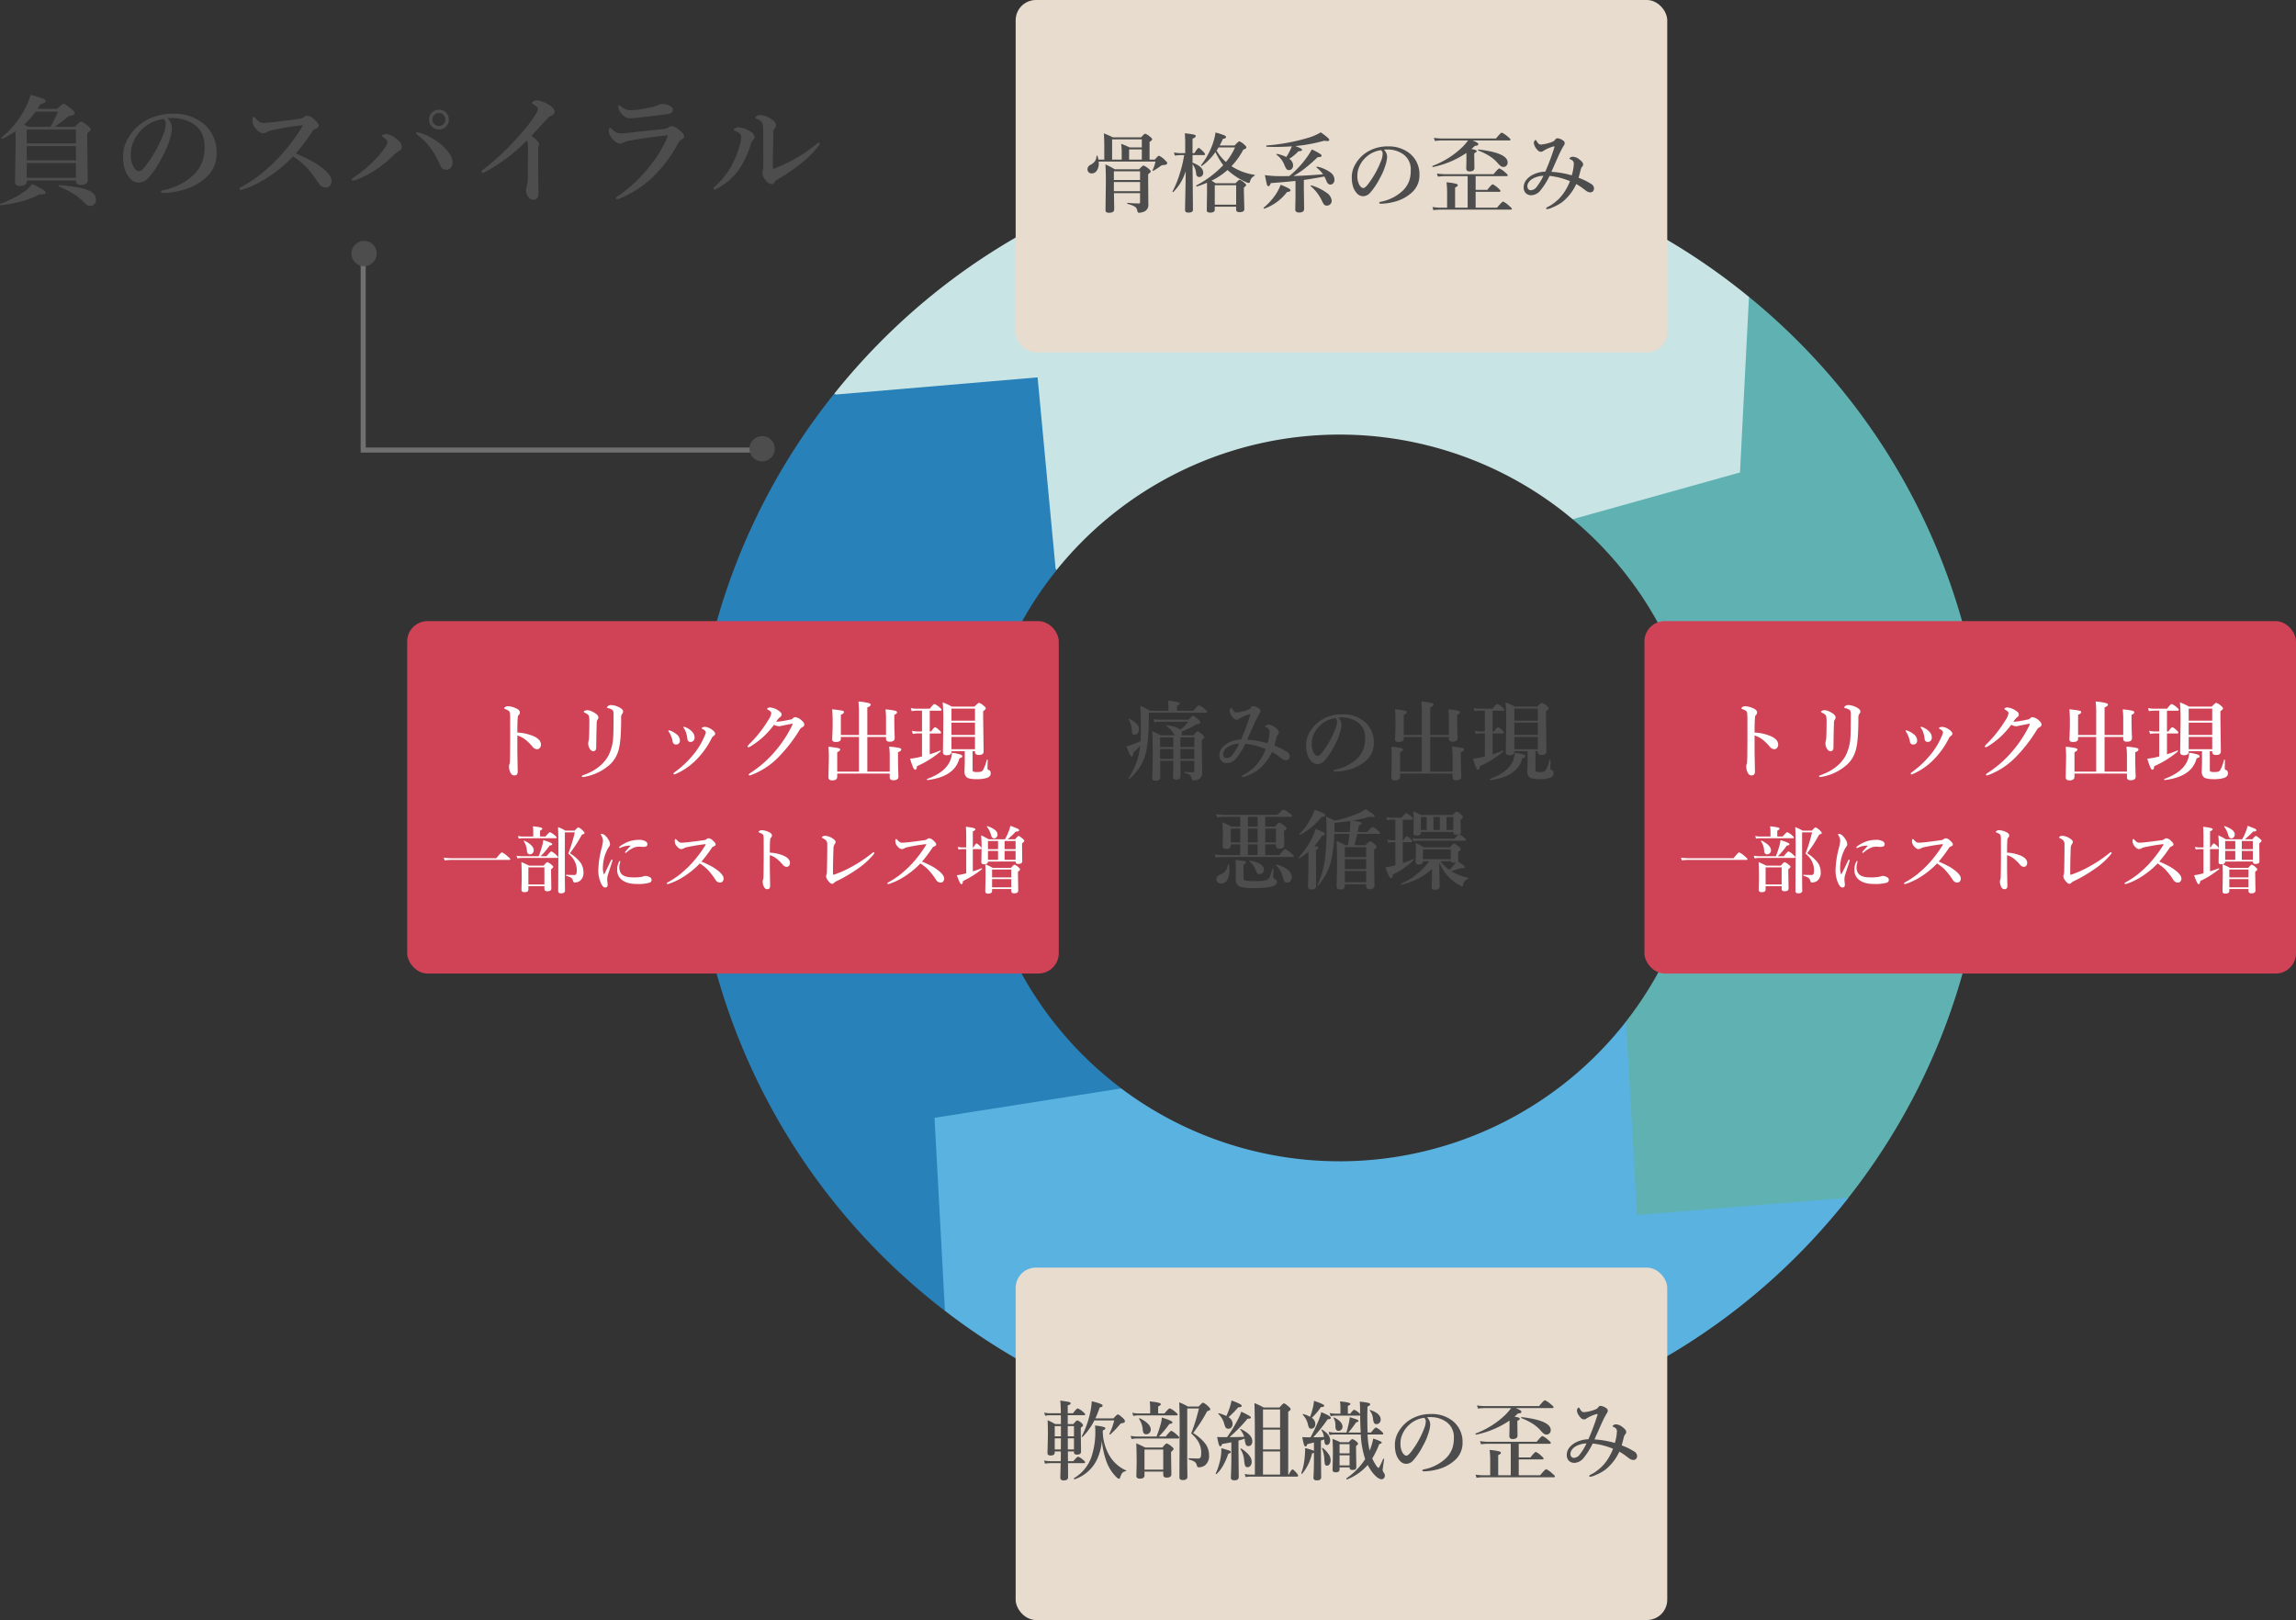 <svg xmlns="http://www.w3.org/2000/svg" width="905.604" height="639"><rect width="100%" height="100%" fill="#333333" stroke="none"/><g transform="translate(-427.396 -4749)"><path d="M869.651 5178.326a143.328 143.328 0 0 0 198.423-25.524l.685-.914-109.346-86.735zM844.184 4973.792l115.171 91.36 88.334-111.345-2.855-2.341a143.305 143.305 0 0 0-200.65 22.326z" fill="none"/><path d="M1068.755 5151.888a143.28 143.28 0 0 0-21.066-198.081l-88.334 111.346z" fill="none"/><path d="M844.184 4973.792l-.742.914a143.328 143.328 0 0 0 23.24 201.335l2.912 2.284 89.818-113.173z" fill="none"/><path d="M866.739 5176.042a143.328 143.328 0 0 1-23.24-201.336l.742-.914-8.622-84.793-79.141 15.246-.742.914c-87.592 110.432-69.034 271 41.4 358.589l2.912 2.284 69.602-87.706z" fill="#2881b8"/><path d="M1068.074 5152.801a143.381 143.381 0 0 1-198.423 25.524l-73.66 11.592 4.111 76.115c110.318 84.965 268.828 65.779 355.677-43.682l.685-.914-87.705-69.548z" fill="#5ab2e0"/><path d="M1117.237 4866.101l-69.548 87.706a143.281 143.281 0 0 1 21.07 198.081l4.34 76.343 83.366-6.8c85.993-109.456 68.349-267.51-39.228-355.33z" fill="#5fb1b2"/><path d="M1044.834 4951.467l2.855 2.341 66.008-18.443 3.54-69.263-2.912-2.341c-110.089-87.364-270.084-69.149-357.847 40.484l87.706 69.548a143.305 143.305 0 0 1 200.65-22.326z" fill="#c8e4e4"/><path d="M756.135 4904.701l80.511-6.852 7.195 76.4z" fill="#2881b8"/><rect width="257" height="139" rx="8" transform="translate(828 4749)" fill="#e8dcce"/><path d="M880.815 4811.954h2.075q1.262-1.527 1.627-1.527a7.647 7.647 0 0 1 2.291 1.644q.979.9.979 1.212 0 .78-1.561.813a1.938 1.938 0 0 0-1.179.481 21.541 21.541 0 0 1-2.822 1.81.185.185 0 0 1-.083.017q-.166 0-.166-.149a.273.273 0 0 1 .017-.083 15.933 15.933 0 0 0 1.162-3.437h-22.411a6.022 6.022 0 0 1 .033.631 4.944 4.944 0 0 1-.83 3.021 2.323 2.323 0 0 1-1.959 1.013 1.564 1.564 0 0 1-1.245-.515 1.62 1.62 0 0 1-.415-1.146 1.973 1.973 0 0 1 1.229-1.739 4.7 4.7 0 0 0 1.81-1.561 4.359 4.359 0 0 0 .533-1.896q0-.149.183-.149a.165.165 0 0 1 .183.116q.166.5.382 1.444h2.304v-4.864q0-3.221-.166-5.479a36.03 36.03 0 0 1 3.553 1.561H877.5q1.212-1.428 1.594-1.428a5.591 5.591 0 0 1 1.959 1.229q.78.6.78.946 0 .448-1.013 1.063zm-3.055 0v-4.018h-5.013v4.018zm-11.721 0h3.785v-2.988a23.856 23.856 0 0 0-.216-3.237 27.735 27.735 0 0 1 3.337 1.428h4.814v-3.2H866.04zm11.024 13.246h-10.292q.017 1.677.066 4.034.033 1.577.033 2.324 0 1.361-2.009 1.361a1.739 1.739 0 0 1-1.161-.279 1.124 1.124 0 0 1-.266-.847l.149-11.493q0-3.6-.183-6.458a30.476 30.476 0 0 1 3.7 1.942h9.579q1.378-1.494 1.743-1.494a6.578 6.578 0 0 1 2.009 1.262q.847.714.847 1.046 0 .415-1.013 1.1v2.855l.066 9.031a2.8 2.8 0 0 1-1.395 2.756 5.51 5.51 0 0 1-2.357.581q-.465 0-.614-.847a2.282 2.282 0 0 0-1.043-1.626 10.544 10.544 0 0 0-2.756-1q-.133-.033-.133-.249 0-.232.133-.2a42.394 42.394 0 0 0 4.516.249q.382 0 .382-.481zm0-.78v-3.634h-10.326v3.636zm0-4.416v-3.437h-10.326v3.437zm29.737-11.022a22.1 22.1 0 0 1-5.362 5.462.185.185 0 0 1-.083.017q-.249 0-.249-.232a.147.147 0 0 1 .017-.066 29.7 29.7 0 0 0 4.5-8.151 23.406 23.406 0 0 0 1.212-4.748 28.346 28.346 0 0 1 3.453 1.112q.7.332.7.7 0 .531-1.212.681-.581 1.295-1.295 2.623h5.877q1.511-1.644 1.876-1.644a6.054 6.054 0 0 1 1.966 1.325q.813.73.813 1.063 0 .5-1.229.913a28.565 28.565 0 0 1-4.665 6.524 23.05 23.05 0 0 0 9.131 3.4q.116.033.116.116a.274.274 0 0 1-.116.2 4.871 4.871 0 0 0-1.295 1.1 3.326 3.326 0 0 0-.531 1.245q-.1.548-.481.548a4.072 4.072 0 0 1-1.428-.481 27.2 27.2 0 0 1-6.79-4.482l-.166-.149a28.317 28.317 0 0 1-6.325 4.233 9.8 9.8 0 0 1 1.561.979h7.936q1.278-1.361 1.627-1.361a5.175 5.175 0 0 1 1.81 1.162q.747.6.747.946 0 .3-.9.946v1.395l.185 7.103q0 1.229-1.909 1.229-1.328 0-1.328-1.046v-1.129h-8.432v1.2q0 1.146-1.826 1.146-1.328 0-1.328-.946l.1-6.74v-4.1a41.5 41.5 0 0 1-4 1.494q-.249.05-.249-.332a.129.129 0 0 1 .05-.116 40.4 40.4 0 0 0 10.592-7.969 31.055 31.055 0 0 1-3.07-5.17zm.448-.6a17.431 17.431 0 0 0 3.7 4.516 24.64 24.64 0 0 0 3.569-5.744h-6.525a6.772 6.772 0 0 1-.747 1.231zm7.72 21.35v-7.684h-8.437v7.686zm-19.889-13.2a22.213 22.213 0 0 1-2.191 4.814 20.8 20.8 0 0 1-2.688 3.375.112.112 0 0 1-.1.05q-.249 0-.249-.216a.048.048 0 0 1 .017-.033 41.153 41.153 0 0 0 2.922-7.238 49.476 49.476 0 0 0 1.677-7.105h-1.4a16.482 16.482 0 0 0-2.274.2l-.365-1.245a13.162 13.162 0 0 0 2.507.266h1.942v-3.47q0-2.739-.166-4.35a30.286 30.286 0 0 1 3.669.531q.647.183.647.548 0 .531-1.262 1.063v5.678h.78q1.179-2.042 1.677-2.042.332 0 1.76 1.428.714.764.714 1.063 0 .332-.448.332h-4.482v2.988q4.217 1.511 4.217 4.018a1.589 1.589 0 0 1-.515 1.212 1.454 1.454 0 0 1-1.046.415q-1.079 0-1.229-1.262a6.828 6.828 0 0 0-1.428-3.769l.166 17.946q0 1.129-1.793 1.129-1.328 0-1.328-.979 0-.564.116-6.342.117-5.332.15-9.001zm40.856 1.909a38.48 38.48 0 0 0 6.69-7.072 22.832 22.832 0 0 0 2.175-3.432q3.885 1.793 3.885 2.44 0 .614-1.561.614a67.852 67.852 0 0 1-5.329 4.648 32.736 32.736 0 0 1-4.233 2.772q4.848-.083 11.7-.681a14.483 14.483 0 0 0-2.573-2.656.159.159 0 0 1-.05-.116q0-.282.249-.232a13.713 13.713 0 0 1 5.312 2.325 3.612 3.612 0 0 1 1.544 2.806 2.047 2.047 0 0 1-.515 1.461 1.458 1.458 0 0 1-1.112.481q-.979 0-1.527-1.361a14.578 14.578 0 0 0-.83-1.826q-4.715.9-8.085 1.361v3.6l.1 7.853q0 1.395-1.976 1.395-1.527 0-1.527-1.2l.1-4.516v-6.74q-4.2.448-9.762.863-.4 1.212-.913 1.212-.4 0-.614-.714-.166-.614-.78-3.669a37.766 37.766 0 0 0 6.325.415q2.209.007 3.305-.027zm-1.2-7.521a17.959 17.959 0 0 0 1.265-2.137 22.387 22.387 0 0 0 .946-2.075q-3.088.249-6.392.249-1.776 0-3.553-.066-.166 0-.166-.332 0-.183.1-.183a77.3 77.3 0 0 0 16.087-2.922 20.586 20.586 0 0 0 5.312-2.254q3.37 2.341 3.37 2.972 0 .465-.8.465a7.151 7.151 0 0 1-1.179-.133 64.407 64.407 0 0 1-11.422 2.108 17.13 17.13 0 0 1 2.241.979q.4.232.4.481a.43.43 0 0 1-.315.432 4.786 4.786 0 0 1-1.1.149 17.139 17.139 0 0 1-3.619 2.988 3.213 3.213 0 0 1 1.527 2.59 1.9 1.9 0 0 1-.515 1.378 1.458 1.458 0 0 1-1.112.481 1.178 1.178 0 0 1-1-.432 9.067 9.067 0 0 1-.863-1.677 8.859 8.859 0 0 0-3.047-3.953.112.112 0 0 1-.05-.1q0-.282.249-.232a16.314 16.314 0 0 1 3.638 1.229zm17.915 17.237a1.893 1.893 0 0 1-.614 1.461 1.837 1.837 0 0 1-1.278.482 1.447 1.447 0 0 1-1.1-.4 6.98 6.98 0 0 1-.88-1.544 19.888 19.888 0 0 0-1.976-3.221 19.9 19.9 0 0 0-2.374-2.474.112.112 0 0 1-.05-.1q0-.249.2-.249a.068.068 0 0 1 .05.017 19.1 19.1 0 0 1 6.143 3 4.1 4.1 0 0 1 1.879 3.028zm-16.25-4.067q0 .548-1.361.647a19.462 19.462 0 0 1-8.9 6.541.127.127 0 0 1-.05.017.264.264 0 0 1-.3-.3.113.113 0 0 1 .033-.083 24.851 24.851 0 0 0 4.964-5.545 18.921 18.921 0 0 0 1.743-3.486 25.791 25.791 0 0 1 3.171 1.429q.7.415.7.78zm36.855-16.054a4.192 4.192 0 0 1 1.262 2.789 12.629 12.629 0 0 1-.747 3.6 23.816 23.816 0 0 1-2.142 4.9 27.007 27.007 0 0 1-3.787 5.675 3.781 3.781 0 0 1-2.822 1.4 3.321 3.321 0 0 1-2.573-1.328q-1.876-2.075-1.876-6.192a9.894 9.894 0 0 1 1.461-5.163 13.508 13.508 0 0 1 4.6-4.765 15.3 15.3 0 0 1 8.218-2.208 13.2 13.2 0 0 1 8.431 2.656 10.5 10.5 0 0 1 3.984 8.633 9 9 0 0 1-3.121 7.006 15.717 15.717 0 0 1-5.043 3.019 22.519 22.519 0 0 1-6.973 1.295q-.747 0-.747-.349 0-.282.647-.432a17.377 17.377 0 0 0 8.749-4.449 10.5 10.5 0 0 0 2.407-3.686 12.238 12.238 0 0 0 .647-4.217 7.247 7.247 0 0 0-2.988-6.392 10.694 10.694 0 0 0-5.445-1.843q-.349-.017-.83-.017a10.589 10.589 0 0 0-1.314.068zm-1.129.2a10.739 10.739 0 0 0-5.877 2.723 10.763 10.763 0 0 0-2.889 4.184 8.559 8.559 0 0 0-.581 3.221 6.952 6.952 0 0 0 .847 3.669q.73 1.129 1.511 1.129.813 0 2.341-2.175a36.2 36.2 0 0 0 4.565-8.334 8.208 8.208 0 0 0 .714-2.889 1.745 1.745 0 0 0-.633-1.529zm34.147 22.677v-12.434h-8.849a25.975 25.975 0 0 0-2.889.2l-.382-1.245a21.547 21.547 0 0 0 3.271.266h19.076q1.859-2.274 2.274-2.274a8.543 8.543 0 0 1 2.324 1.594q.979.8.979 1.129t-.448.332h-12.2v5.4h4.615q1.676-2.181 2.124-2.181a7.979 7.979 0 0 1 2.142 1.527q.913.78.913 1.1 0 .332-.448.332h-9.347v6.254h8.434q1.992-2.407 2.407-2.407a8.508 8.508 0 0 1 2.374 1.694q1.062.863 1.063 1.162 0 .332-.448.332h-27.742a23.588 23.588 0 0 0-2.756.2l-.365-1.247a18.83 18.83 0 0 0 3.021.266h2.756v-6.026a32.034 32.034 0 0 0-.232-3.968 19.623 19.623 0 0 1 3.868.6q.581.2.581.531 0 .465-1.062.913v7.95zm1.893-26.513q2.324.83 2.324 1.494 0 .564-1.378.647a17.951 17.951 0 0 1-1.361 1.229q2.092.332 2.092.847 0 .415-.963.813v.946l.066 4.8q0 1.428-1.793 1.428a1.575 1.575 0 0 1-1.146-.315 1.363 1.363 0 0 1-.282-.979l.066-2.889v-3.088a36.7 36.7 0 0 1-13.165 5.545q-.266.05-.266-.332a.119.119 0 0 1 .066-.116 34.245 34.245 0 0 0 11.721-7.371 23.448 23.448 0 0 0 2.291-2.656H996.13a24.423 24.423 0 0 0-2.789.2l-.365-1.245a19.009 19.009 0 0 0 3.055.266h21.416q1.893-2.308 2.308-2.308a9.017 9.017 0 0 1 2.391 1.627q1.013.78 1.013 1.129 0 .332-.432.332zm13.879 8.666a1.763 1.763 0 0 1-.515 1.328 1.51 1.51 0 0 1-1.112.448 1.8 1.8 0 0 1-1.112-.349 11.175 11.175 0 0 1-1.411-1.428 14.812 14.812 0 0 0-3.287-2.689 28.039 28.039 0 0 0-4.15-2.025.129.129 0 0 1-.083-.133q0-.3.216-.249 11.454 1.345 11.454 5.097zm27.99 6.06a24.03 24.03 0 0 1 4.98 2.44 2.108 2.108 0 0 1 1.1 1.677 1.649 1.649 0 0 1-.448 1.245 1.522 1.522 0 0 1-1.146.382 2.879 2.879 0 0 1-1.561-.647q-.266-.183-1.029-.764a20.544 20.544 0 0 0-2.826-1.859 19.587 19.587 0 0 1-5.263 6.906 17.32 17.32 0 0 1-4.183 2.341 6.312 6.312 0 0 1-2.075.647q-.332 0-.332-.266a.479.479 0 0 1 .3-.448q.249-.133.664-.349.8-.415 1.079-.6a23.462 23.462 0 0 0 2.839-2.274 19.2 19.2 0 0 0 1.677-1.942 22.155 22.155 0 0 0 2.822-5.163 29.236 29.236 0 0 0-8.035-2.075 29.272 29.272 0 0 1-3.7 5.844 4.879 4.879 0 0 1-3.47 1.793 3.03 3.03 0 0 1-2.241-.847 3.075 3.075 0 0 1-.813-2.274q0-2.739 3.055-4.665a11.541 11.541 0 0 1 5.471-1.528 88.441 88.441 0 0 0 3.619-9.7.147.147 0 0 0 .017-.066q0-.2-.282-.2a.444.444 0 0 0-.166.033 15.828 15.828 0 0 0-3.935 1.727 1.485 1.485 0 0 1-.946.382 1.932 1.932 0 0 1-1.527-.88 4.807 4.807 0 0 1-1.295-2.474 1.619 1.619 0 0 1 .232-.913q.249-.415.448-.415.166 0 .515.614a5.988 5.988 0 0 0 .681.88 1.345 1.345 0 0 0 .913.332 14.675 14.675 0 0 0 3.254-.647q1.959-.548 2.357-1.278a1.03 1.03 0 0 1 .979-.548 4.44 4.44 0 0 1 2.208.913 1.2 1.2 0 0 1 .581 1 1.584 1.584 0 0 1-.232.764q-.033.066-.315.5-.166.282-.3.531-.764 1.328-1.776 3.6-.432.979-1.345 3.038-.764 1.743-1.278 2.872a36.991 36.991 0 0 1 8.035 1.395 18.235 18.235 0 0 0 .813-4.516 1.688 1.688 0 0 0-.349-1.146 3.352 3.352 0 0 0-1.079-.7q-.315-.149-.315-.232 0-.2.448-.481a1.714 1.714 0 0 1 .913-.266 4.411 4.411 0 0 1 2.557 1.063q1.494 1.1 1.494 1.959a1.26 1.26 0 0 1-.332.847 2.781 2.781 0 0 0-.515.83q-.444 1.765-.942 3.608zm-13.879-.78a9.284 9.284 0 0 0-4.184 1.112 4.5 4.5 0 0 0-1.66 1.511 2.616 2.616 0 0 0-.481 1.444 1.962 1.962 0 0 0 .3 1.112 1.344 1.344 0 0 0 1.129.515 3.01 3.01 0 0 0 2.208-1.295 22.767 22.767 0 0 0 2.688-4.399z" fill="#4d4d4d"/><rect width="257" height="139" rx="8" transform="translate(828 5249)" fill="#e8dcce"/><path d="M859.051 5309.265a25.785 25.785 0 0 1-4.615 6.475.112.112 0 0 1-.1.05q-.282 0-.282-.232a.068.068 0 0 1 .017-.05 36.249 36.249 0 0 0 3.254-9 27.749 27.749 0 0 0 .681-4.8q4.283 1.013 4.283 1.677 0 .6-1.162.78a32.815 32.815 0 0 1-1.693 4.316h7.139q1.345-1.561 1.727-1.561.548 0 2.208 1.627a1.586 1.586 0 0 1 .581.963.652.652 0 0 1-.282.614 2.264 2.264 0 0 1-.847.232 1.111 1.111 0 0 0-.714.332 34.944 34.944 0 0 1-3.936 4.122.113.113 0 0 1-.083.033q-.266 0-.266-.249a.068.068 0 0 1 .017-.05 26.081 26.081 0 0 0 1.893-5.279zm-10.443 12.252q0 2.54.033 3.835h2.092q1.511-1.776 1.926-1.776a6.212 6.212 0 0 1 1.909 1.224q.813.664.813.979 0 .349-.448.349h-6.291l.033 5.545q0 1.262-1.76 1.262-1.295 0-1.295-1.1 0-.465.05-2.208l.083-3.5h-3.868a16.357 16.357 0 0 0-2.308.2l-.377-1.241a14.925 14.925 0 0 0 2.689.266h3.9l.033-3.835h-2.41v.432q0 1.162-1.66 1.162-1.2 0-1.2-.979l.166-6.873q0-3.038-.1-6.06a29.361 29.361 0 0 1 3.021 1.527h2.214q0-2.341-.033-3.5h-4.22a11.93 11.93 0 0 0-1.959.2l-.382-1.245a11.581 11.581 0 0 0 2.341.266h4.219q-.05-3.6-.232-5 2.938.4 3.569.581.548.166.548.5 0 .481-1.162.813v3.1h2.075q1.428-1.909 1.876-1.909a7.036 7.036 0 0 1 2.042 1.328q.88.73.88 1.013 0 .349-.432.349h-6.441v3.5h2.191q1.212-1.461 1.594-1.461a4.292 4.292 0 0 1 1.594.979q.647.6.647.93 0 .415-.88.979v1.561l.1 7.886q0 1.162-1.594 1.162-1.2 0-1.2-.88v-.365zm-.033-.8H851v-4.383h-2.425zm-2.756 0l.033-4.383h-2.44v4.386zm2.756-5.163H851v-4.051h-2.458v.88q0 2.111.033 3.174zm-2.723 0v-4.051h-2.44v4.051zm16.153 1.76a22.479 22.479 0 0 1-1.727 6.939 15.067 15.067 0 0 1-9.03 8.237h-.048q-.232 0-.232-.332a.129.129 0 0 1 .05-.116 15.751 15.751 0 0 0 6.807-8.2 31.186 31.186 0 0 0 1.591-10.742 12.225 12.225 0 0 0-.133-1.826q4.117.432 4.117 1.079 0 .415-1.046.913a19.5 19.5 0 0 0 2.209 9.114 14.349 14.349 0 0 0 6.937 6.591.16.16 0 0 1 .1.149.185.185 0 0 1-.166.2 2.077 2.077 0 0 0-1.411.7 5.336 5.336 0 0 0-.764 1.677q-.183.581-.581.581-.249 0-1.029-.714a16.913 16.913 0 0 1-4.117-6.906 32.567 32.567 0 0 1-1.526-7.342zm19.043-10.805v-2.59a16.549 16.549 0 0 0-.166-2.142q4.383.415 4.383 1.063 0 .448-1.062.946v2.723h2.49q1.693-2.009 2.107-2.009a7.912 7.912 0 0 1 2.175 1.428q.913.73.913 1.029 0 .332-.432.332h-15.14a12.1 12.1 0 0 0-1.942.2l-.365-1.245a10.946 10.946 0 0 0 2.308.266zm2.507 9.114a44.427 44.427 0 0 0 1.577-4.665 11.823 11.823 0 0 0 .531-2.822q4.184 1.295 4.184 1.876 0 .531-1.245.681a33.889 33.889 0 0 1-4.15 4.931h2.756q1.776-2.258 2.208-2.258a8.21 8.21 0 0 1 2.175 1.577q.946.813.946 1.112 0 .349-.448.349h-16.1a16.208 16.208 0 0 0-2.274.2l-.382-1.245a14.392 14.392 0 0 0 2.656.266zm2.656 13.829h-7.4v1.527q0 1.262-1.81 1.262-1.395 0-1.395-1.129l.116-4.98q0-4.316-.149-7.819 1.909.813 3.569 1.66h6.707q1.345-1.627 1.727-1.627a5.7 5.7 0 0 1 1.942 1.229q.78.6.78.946 0 .4-1 1.146v1.493l.117 7.371q0 1.295-1.843 1.295-1.361 0-1.361-1.112zm0-.78v-7.919h-7.4v7.919zm-4.931-15.8a1.8 1.8 0 0 1-.581 1.395 1.733 1.733 0 0 1-1.229.465q-1.179 0-1.328-1.594a8.622 8.622 0 0 0-1.46-4.438.147.147 0 0 1-.017-.066q0-.216.3-.216a.147.147 0 0 1 .066.017q4.249 2.158 4.249 4.432zm23.475-8.035a.467.467 0 0 1-.249.448 4.073 4.073 0 0 1-.913.3q-1.627 2.905-2.59 4.4-.913 1.395-2.988 4.283a17.085 17.085 0 0 1 5.063 4.549 7.806 7.806 0 0 1 1.2 4.316 4.556 4.556 0 0 1-1.598 3.846 4.047 4.047 0 0 1-2.49.78.547.547 0 0 1-.5-.232 2.663 2.663 0 0 1-.315-.78 2.063 2.063 0 0 0-.93-1.245 7.652 7.652 0 0 0-2.092-.8q-.133-.033-.133-.266 0-.249.133-.249 1.71.1 3.536.1a1.252 1.252 0 0 0 .88-.232q.415-.332.415-2.108 0-4.233-3.951-7.521a75.548 75.548 0 0 0 3.055-9.861h-4.614v21.935l.066 5q0 1.295-1.826 1.295-1.328 0-1.328-1.1l.1-18.893q0-8.234-.183-10.642a18.376 18.376 0 0 1 3.4 1.627h4.283q1.378-1.527 1.743-1.527a6.467 6.467 0 0 1 2.009 1.461q.817.762.817 1.111zm6.624 11.023a54.636 54.636 0 0 0 4.167-6.773 17.8 17.8 0 0 0 1.428-3.254q3.818 1.743 3.818 2.274 0 .481-1.112.481h-.216a61.582 61.582 0 0 1-7.105 7.271q3.337 0 5.777-.133a8.576 8.576 0 0 0-1.527-2.806.1.1 0 0 1-.033-.066q0-.183.232-.183a.147.147 0 0 1 .066.017q4.466 2.191 4.466 4.781a2.183 2.183 0 0 1-.465 1.461 1.324 1.324 0 0 1-1.029.465 1.052 1.052 0 0 1-.979-.465 5.223 5.223 0 0 1-.5-1.976l-.067-.484a19.686 19.686 0 0 1-2.407.747v4.7l.1 9.646q0 1.328-1.76 1.328-1.361 0-1.361-1.1.2-3.769.2-7.338v-6.553q-1.229.266-3.6.647-.332.946-.747.946-.332 0-.614-.83-.249-.8-.647-2.872.88.066 1.81.066zm10.974 14.787V5316.7q0-8.317-.166-14.261a33.015 33.015 0 0 1 3.636 1.727h6.242q1.395-1.627 1.76-1.627.382 0 1.876 1.295.747.647.747.979 0 .432-.946 1.013v24.821h.2q1.029-2.042 1.544-2.042.332 0 1.561 1.428a2.154 2.154 0 0 1 .614 1.063q0 .332-.448.332h-18.314a12.1 12.1 0 0 0-1.942.2l-.382-1.246a11.015 11.015 0 0 0 2.324.266zm3.2 0h6.747v-9.147h-6.74zm6.747-18.527v-7.172h-6.74v7.172zm-6.74.78v7.82h6.74v-7.82zm-14.447-5.379a33.238 33.238 0 0 0 1.361-3.47 18.669 18.669 0 0 0 .664-2.64q4.034 1.428 4.034 2.108 0 .564-1.345.564a44.273 44.273 0 0 1-3.867 3.917 3.087 3.087 0 0 1 1.61 2.573 2.163 2.163 0 0 1-.5 1.511 1.43 1.43 0 0 1-1.1.465 1.293 1.293 0 0 1-1.1-.4 6.871 6.871 0 0 1-.664-1.743 8.186 8.186 0 0 0-2.241-3.669.1.1 0 0 1-.05-.083q0-.266.249-.216a18.248 18.248 0 0 1 2.949 1.083zm9.978 18.063a2.424 2.424 0 0 1-.515 1.61 1.463 1.463 0 0 1-1.146.531.951.951 0 0 1-.946-.631 9.059 9.059 0 0 1-.365-2.094 9.621 9.621 0 0 0-1.428-4.4.147.147 0 0 1-.017-.066q0-.2.249-.2a.161.161 0 0 1 .083.033q4.085 2.694 4.085 5.217zm-8.235-3.852q0 .448-.963.647-1.958 5.612-4.664 8.036a.135.135 0 0 1-.1.033.191.191 0 0 1-.216-.216.127.127 0 0 1 .017-.05 27 27 0 0 0 1.893-6.06 19.644 19.644 0 0 0 .3-3.387q0-.216.017-.531 2.723.8 3.237 1.013.479.217.479.515zm32.8-3.769q-.913.266-2.623.647-.282.946-.714.946-.349 0-.631-.83a28.889 28.889 0 0 1-.647-2.872q.979.066 2.108.066h1.151a63.473 63.473 0 0 0 3.1-6.425 22.074 22.074 0 0 0 1.146-3.47q3.785 1.527 3.785 2.208 0 .581-1.262.581a64.545 64.545 0 0 1-5.678 7.105q2.125 0 4.217-.1a6.635 6.635 0 0 0-1-2.723.1.1 0 0 1-.033-.066q0-.166.2-.166a.179.179 0 0 1 .1.033q3.171 1.959 3.171 4.217a2.164 2.164 0 0 1-.4 1.361 1.045 1.045 0 0 1-.863.465.78.78 0 0 1-.8-.465 7.116 7.116 0 0 1-.282-1.71 12.4 12.4 0 0 1-1.295.448v4.731l.1 9.745q0 1.229-1.693 1.229-1.361 0-1.361-1.013.2-3.2.2-7.421v-2.44a2.373 2.373 0 0 1-.747.232 19.176 19.176 0 0 1-3.868 8 .112.112 0 0 1-.1.05q-.282 0-.282-.232a.068.068 0 0 1 .017-.05 23.413 23.413 0 0 0 1.245-5.4 39.261 39.261 0 0 0 .266-4.416 15.149 15.149 0 0 1 3.47 1.029zm20.2 6.558a35.863 35.863 0 0 1-1.727-9.7H953.9a14.206 14.206 0 0 0-2.108.2l-.365-1.245a11.692 11.692 0 0 0 2.407.266h4.632q.382-1.262.847-3.254a19.988 19.988 0 0 0 .476-2.788q2.391.73 2.922.979.5.232.5.515 0 .365-.913.515a42.025 42.025 0 0 1-3.055 4.034h4.864q-.149-2.042-.216-5.877v-.913q-.083.133-.4.133h-9.181a13.327 13.327 0 0 0-2.075.2l-.382-1.245a11.787 11.787 0 0 0 2.391.266h1.856v-2.789a16.061 16.061 0 0 0-.166-2.042q4.1.365 4.1 1 0 .365-1.013.78v3.055h.963q1.112-1.527 1.561-1.527a4.972 4.972 0 0 1 1.693 1.079 1.748 1.748 0 0 1 .614.681v-1.66q0-1.843-.133-3.3a20.383 20.383 0 0 1 3.4.481q.73.216.73.581 0 .382-1.079.88-.066 2.175-.066 4.482 0 2.756.1 5.744h1.361q1.511-1.976 1.942-1.976a6.7 6.7 0 0 1 2.042 1.395q.847.714.847 1.029 0 .332-.432.332h-5.761a34.643 34.643 0 0 0 .8 6.358 21.858 21.858 0 0 0 1.428-4.765q3.354 1.129 3.354 1.527 0 .465-.979.647a34.057 34.057 0 0 1-2.756 5.678 19.638 19.638 0 0 0 .913 1.776q1.112 1.942 1.594 1.942.266 0 1.793-3.52a.206.206 0 0 1 .249-.1q.149.05.133.166-.581 3.968-.581 4.25a2.671 2.671 0 0 0 .581 1.295 1.576 1.576 0 0 1 .282.963 1.436 1.436 0 0 1-.4 1.063 1.146 1.146 0 0 1-.863.365q-1.511 0-3.636-2.689a19.232 19.232 0 0 1-1.859-2.955 21.057 21.057 0 0 1-8.135 5.711h-.033q-.249 0-.249-.332a.129.129 0 0 1 .05-.116 26.585 26.585 0 0 0 7.376-7.575zm-21.722-16.684a26.207 26.207 0 0 0 1-3.171 20.4 20.4 0 0 0 .548-3.121q4 1.345 4 1.859a.442.442 0 0 1-.249.465 4.973 4.973 0 0 1-1.046.149 22.982 22.982 0 0 1-3.6 4.217 2.916 2.916 0 0 1 1.395 2.424 2 2 0 0 1-.481 1.395 1.375 1.375 0 0 1-1.046.465 1.047 1.047 0 0 1-.946-.382 7.578 7.578 0 0 1-.515-1.66 7.946 7.946 0 0 0-1.909-3.387.2.2 0 0 1-.033-.116q0-.232.183-.232a.068.068 0 0 1 .05.017 13.649 13.649 0 0 1 2.649 1.078zm15.572 19.955h-3.951v.847q0 1.1-1.527 1.1-1.228-.005-1.228-.918l.133-6.192q0-3.52-.166-6.06a24.859 24.859 0 0 1 3.055 1.295h3.387q1.013-1.229 1.395-1.229a4.514 4.514 0 0 1 1.594.946q.647.548.647.9 0 .332-.78.847v1.361l.1 7.039q0 1.079-1.494 1.079-1.162 0-1.162-.88zm0-.78v-3.985h-3.951v3.984zm0-4.765v-3.6h-3.951v3.6zm12.269-13.281a1.754 1.754 0 0 1-.548 1.312 1.507 1.507 0 0 1-1.079.448 1.029 1.029 0 0 1-.979-.465 4.566 4.566 0 0 1-.415-1.577 6.164 6.164 0 0 0-1.262-3.287.158.158 0 0 1-.066-.133q0-.116.133-.116a.147.147 0 0 1 .066.017q4.15 1.311 4.15 3.801zm-19.756 16.07a2.49 2.49 0 0 1-.448 1.561 1.156 1.156 0 0 1-.963.515.757.757 0 0 1-.8-.515 8.885 8.885 0 0 1-.249-2.042 12.785 12.785 0 0 0-.913-4.184.127.127 0 0 1-.017-.05.191.191 0 0 1 .216-.216.135.135 0 0 1 .1.033 11.393 11.393 0 0 1 2.474 2.706 4.354 4.354 0 0 1 .6 2.192zm4.7-13.231a1.557 1.557 0 0 1-.5 1.162 1.5 1.5 0 0 1-1.029.4 1.052 1.052 0 0 1-1.013-.481 3.223 3.223 0 0 1-.249-1.478 5.724 5.724 0 0 0-.714-3.055.113.113 0 0 1-.033-.083.147.147 0 0 1 .166-.166.147.147 0 0 1 .066.017q3.304 1.608 3.304 3.679zm33.336-3.769a4.192 4.192 0 0 1 1.262 2.789 12.629 12.629 0 0 1-.747 3.6 23.816 23.816 0 0 1-2.142 4.9 27.007 27.007 0 0 1-3.787 5.675 3.781 3.781 0 0 1-2.822 1.4 3.321 3.321 0 0 1-2.573-1.328q-1.876-2.075-1.876-6.192a9.894 9.894 0 0 1 1.461-5.163 13.508 13.508 0 0 1 4.6-4.765 15.3 15.3 0 0 1 8.218-2.208 13.2 13.2 0 0 1 8.431 2.656 10.5 10.5 0 0 1 3.984 8.633 9 9 0 0 1-3.121 7.006 15.717 15.717 0 0 1-5.043 3.019 22.519 22.519 0 0 1-6.973 1.295q-.747 0-.747-.349 0-.282.647-.432a17.377 17.377 0 0 0 8.749-4.449 10.5 10.5 0 0 0 2.407-3.686 12.238 12.238 0 0 0 .647-4.217 7.247 7.247 0 0 0-2.988-6.392 10.694 10.694 0 0 0-5.445-1.843q-.349-.017-.83-.017a10.589 10.589 0 0 0-1.314.068zm-1.129.2a10.739 10.739 0 0 0-5.877 2.723 10.763 10.763 0 0 0-2.889 4.184 8.559 8.559 0 0 0-.581 3.221 6.952 6.952 0 0 0 .847 3.669q.73 1.129 1.511 1.129.813 0 2.341-2.175a36.2 36.2 0 0 0 4.565-8.334 8.208 8.208 0 0 0 .714-2.889 1.744 1.744 0 0 0-.633-1.529zm34.147 22.677v-12.434h-8.849a25.975 25.975 0 0 0-2.889.2l-.382-1.245a21.547 21.547 0 0 0 3.271.266h19.076q1.859-2.274 2.274-2.274a8.543 8.543 0 0 1 2.324 1.594q.979.8.979 1.129t-.448.332h-12.2v5.4h4.615q1.676-2.181 2.124-2.181a7.979 7.979 0 0 1 2.142 1.527q.913.78.913 1.1 0 .332-.448.332h-9.347v6.254h8.434q1.992-2.407 2.407-2.407a8.508 8.508 0 0 1 2.374 1.694q1.062.863 1.063 1.162 0 .332-.448.332h-27.742a23.588 23.588 0 0 0-2.756.2l-.365-1.247a18.83 18.83 0 0 0 3.021.266h2.756v-6.026a32.034 32.034 0 0 0-.232-3.968 19.623 19.623 0 0 1 3.868.6q.581.2.581.531 0 .465-1.062.913v7.95zm1.893-26.513q2.324.83 2.324 1.494 0 .564-1.378.647a17.951 17.951 0 0 1-1.361 1.229q2.092.332 2.092.847 0 .415-.963.813v.946l.066 4.8q0 1.428-1.793 1.428a1.575 1.575 0 0 1-1.146-.315 1.363 1.363 0 0 1-.282-.979l.066-2.889v-3.088a36.7 36.7 0 0 1-13.165 5.545q-.266.05-.266-.332a.119.119 0 0 1 .066-.116 34.245 34.245 0 0 0 11.721-7.371 23.448 23.448 0 0 0 2.291-2.656h-10.308a24.423 24.423 0 0 0-2.789.2l-.365-1.245a19.009 19.009 0 0 0 3.055.266h21.416q1.893-2.308 2.308-2.308a9.017 9.017 0 0 1 2.391 1.627q1.013.78 1.013 1.129 0 .332-.432.332zm13.879 8.666a1.763 1.763 0 0 1-.515 1.328 1.51 1.51 0 0 1-1.112.448 1.8 1.8 0 0 1-1.112-.349 11.175 11.175 0 0 1-1.411-1.428 14.812 14.812 0 0 0-3.287-2.689 28.039 28.039 0 0 0-4.15-2.025.129.129 0 0 1-.083-.133q0-.3.216-.249 11.454 1.345 11.454 5.097zm27.99 6.06a24.03 24.03 0 0 1 4.98 2.44 2.108 2.108 0 0 1 1.1 1.677 1.649 1.649 0 0 1-.448 1.245 1.522 1.522 0 0 1-1.146.382 2.879 2.879 0 0 1-1.561-.647q-.266-.183-1.029-.764a20.544 20.544 0 0 0-2.826-1.859 19.587 19.587 0 0 1-5.263 6.906 17.32 17.32 0 0 1-4.183 2.341 6.312 6.312 0 0 1-2.075.647q-.332 0-.332-.266a.479.479 0 0 1 .3-.448q.249-.133.664-.349.8-.415 1.079-.6a23.462 23.462 0 0 0 2.839-2.274 19.2 19.2 0 0 0 1.677-1.942 22.155 22.155 0 0 0 2.822-5.163 29.236 29.236 0 0 0-8.035-2.075 29.272 29.272 0 0 1-3.7 5.844 4.879 4.879 0 0 1-3.47 1.793 3.03 3.03 0 0 1-2.241-.847 3.075 3.075 0 0 1-.813-2.274q0-2.739 3.055-4.665a11.541 11.541 0 0 1 5.471-1.528 88.441 88.441 0 0 0 3.619-9.7.147.147 0 0 0 .017-.066q0-.2-.282-.2a.444.444 0 0 0-.166.033 15.828 15.828 0 0 0-3.935 1.727 1.485 1.485 0 0 1-.946.382 1.932 1.932 0 0 1-1.527-.88 4.807 4.807 0 0 1-1.295-2.474 1.619 1.619 0 0 1 .232-.913q.249-.415.448-.415.166 0 .515.614a5.988 5.988 0 0 0 .681.88 1.345 1.345 0 0 0 .913.332 14.675 14.675 0 0 0 3.254-.647q1.959-.548 2.357-1.278a1.03 1.03 0 0 1 .979-.548 4.44 4.44 0 0 1 2.208.913 1.2 1.2 0 0 1 .581 1 1.584 1.584 0 0 1-.232.764q-.033.066-.315.5-.166.282-.3.531-.764 1.328-1.776 3.6-.432.979-1.345 3.038-.764 1.743-1.278 2.872a36.991 36.991 0 0 1 8.035 1.395 18.235 18.235 0 0 0 .813-4.516 1.688 1.688 0 0 0-.349-1.146 3.352 3.352 0 0 0-1.079-.7q-.315-.149-.315-.232 0-.2.448-.481a1.714 1.714 0 0 1 .913-.266 4.411 4.411 0 0 1 2.557 1.063q1.494 1.1 1.494 1.959a1.26 1.26 0 0 1-.332.847 2.781 2.781 0 0 0-.515.83q-.444 1.765-.942 3.608zm-13.879-.78a9.284 9.284 0 0 0-4.184 1.112 4.5 4.5 0 0 0-1.66 1.511 2.616 2.616 0 0 0-.481 1.444 1.962 1.962 0 0 0 .3 1.112 1.344 1.344 0 0 0 1.129.515 3.01 3.01 0 0 0 2.208-1.295 22.767 22.767 0 0 0 2.688-4.399z" fill="#4d4d4d"/><g transform="translate(58 1176)"><rect width="257" height="139" rx="8" transform="translate(1018 3818)" fill="#d04255"/><path d="M1061.452 3861.946a18.468 18.468 0 0 1 6.159 1.328q3.154 1.328 3.154 3.437a1.9 1.9 0 0 1-.531 1.378 1.3 1.3 0 0 1-.93.432 2.336 2.336 0 0 1-1.859-1 20.612 20.612 0 0 0-2.457-2.474 9.953 9.953 0 0 0-3.536-1.942v5.91q0 .88.149 8.234-.001 1.598-1.261 1.598a1.5 1.5 0 0 1-1.428-.78 5.193 5.193 0 0 1-.747-2.689 2.262 2.262 0 0 1 .166-.979 1.545 1.545 0 0 0 .149-.581q.1-1.262.133-7.62.017-1.793.017-3.138l-.017-6.176a16.864 16.864 0 0 0-.133-2.889 1.573 1.573 0 0 0-.714-.78 4.5 4.5 0 0 0-1.179-.531q-.332-.1-.332-.315t.448-.515a1.789 1.789 0 0 1 .946-.3 8.519 8.519 0 0 1 3.437.913q1.361.614 1.361 1.594a1.508 1.508 0 0 1-.581 1.1 1.192 1.192 0 0 0-.232.681q-.182 1.572-.182 6.104zm28.389-3.735a12.883 12.883 0 0 0-.166-2.822q-.249-.631-1.677-1.295-.365-.183-.365-.332 0-.216.382-.382a2.39 2.39 0 0 1 1.079-.266 5.88 5.88 0 0 1 2.557.913q1.76.963 1.76 1.976a1.451 1.451 0 0 1-.4.946 2.423 2.423 0 0 0-.249 1.162q-.149 4.184-.2 9.729 0 1.461-1.2 1.461-.83 0-1.511-1.229a3.955 3.955 0 0 1-.448-1.909 3.191 3.191 0 0 1 .166-.979 8.407 8.407 0 0 0 .166-1.561q.106-1.942.106-5.412zm9.559-3.121a6.286 6.286 0 0 0-.116-1.494 1.048 1.048 0 0 0-.465-.647 5.35 5.35 0 0 0-1.66-.647q-.382-.083-.382-.249 0-.232.548-.647a1.784 1.784 0 0 1 1.013-.3 7.056 7.056 0 0 1 2.922.714q1.909.863 1.909 1.81a1.34 1.34 0 0 1-.415.979 3.052 3.052 0 0 0-.365 1.876q0 8.234-.847 11.688a12.2 12.2 0 0 1-3.4 6.226 20.086 20.086 0 0 1-10.16 5 4.841 4.841 0 0 1-.647.1q-.448 0-.448-.3 0-.232.481-.415 7.205-2.523 10.061-7.853a18.418 18.418 0 0 0 1.843-7.521q.128-1.945.128-8.32zm27.841 5.3a1.377 1.377 0 0 1-.282-.481.205.205 0 0 1 .232-.232 2.026 2.026 0 0 1 .647.2 7.263 7.263 0 0 1 2.523 1.71 3.4 3.4 0 0 1 1 2.308 1.822 1.822 0 0 1-.465 1.295 1.4 1.4 0 0 1-1.079.448 1.177 1.177 0 0 1-1.046-.415 1.975 1.975 0 0 1-.266-.946 13 13 0 0 0-.481-2.225 7.312 7.312 0 0 0-.78-1.666zm8.533 1.494a1.084 1.084 0 0 0-.365-.714 3.643 3.643 0 0 0-1.062-.714.2.2 0 0 1-.166-.2q0-.166.266-.315a2.158 2.158 0 0 1 1.063-.232 5.285 5.285 0 0 1 2.54.979q1.428.93 1.428 1.743 0 .465-.747.979a2.015 2.015 0 0 0-.714.93 32.234 32.234 0 0 1-5.611 7.952 25.891 25.891 0 0 1-8.5 5.993 1.338 1.338 0 0 1-.581.166q-.266 0-.266-.365a.5.5 0 0 1 .267-.386 38.724 38.724 0 0 0 8.234-7.919 29.274 29.274 0 0 0 3.769-6.541 4.4 4.4 0 0 0 .448-1.36zm-14.526-.133a1.1 1.1 0 0 1-.232-.448.205.205 0 0 1 .232-.232 2.239 2.239 0 0 1 .515.133 8.8 8.8 0 0 1 2.789 1.677 3.015 3.015 0 0 1 1.013 2.142 1.453 1.453 0 0 1-1.66 1.627q-1 0-1.229-1.295a8.023 8.023 0 0 0-.614-2.042 7.1 7.1 0 0 0-.811-1.566zm52.527-4.383a1.957 1.957 0 0 1 .863 1.361 1.212 1.212 0 0 1-.88 1.146 2.9 2.9 0 0 0-1.062 1.162 60.068 60.068 0 0 1-7.853 10.193 29.692 29.692 0 0 1-11.003 7.417 2.691 2.691 0 0 1-.8.2q-.332 0-.332-.3 0-.232.581-.614a43.638 43.638 0 0 0 9.928-8.716 47.258 47.258 0 0 0 6.69-10.26 1.335 1.335 0 0 0 .1-.349q0-.133-.166-.133-.481.066-1.577.282-1.295.266-1.859.365-.249.05-1.146.249a3.258 3.258 0 0 1-.7.1 5.268 5.268 0 0 1-1.859-.581 38.223 38.223 0 0 1-4.051 4.565 32.731 32.731 0 0 1-4.931 3.769 3.041 3.041 0 0 1-1.079.515q-.415 0-.415-.382a8.345 8.345 0 0 1 1.295-1.428 47.474 47.474 0 0 0 4.222-4.929q1.378-1.826 2.739-4.051a6.287 6.287 0 0 0 1.129-2.623q0-.681-1.212-1.328-.415-.216-.415-.4t.349-.365a1.656 1.656 0 0 1 .78-.183 6.627 6.627 0 0 1 3.32 1.229q1.262.764 1.262 1.594a1.326 1.326 0 0 1-.747 1.063 8.952 8.952 0 0 0-1.395 1.693 2.268 2.268 0 0 0 .515.033 25.068 25.068 0 0 0 2.64-.365q1.444-.249 2.723-.548a1.478 1.478 0 0 0 .714-.4 1.343 1.343 0 0 1 .9-.481 4.552 4.552 0 0 1 2.735 1.496zm33.087 6.325h-7.371v13.66h8.832v-6.326a27.487 27.487 0 0 0-.232-3.536 31.21 31.21 0 0 1 4.051.531q.73.2.73.631 0 .6-1.278 1.046v1.61q0 2.673.066 5.246.017.4.033.93l.066 1.876q0 1.395-2.009 1.395-1.428 0-1.428-1.129v-1.494h-20.7v1.228q0 1.461-1.976 1.461-1.494 0-1.494-1.262.166-6.939.166-7.72 0-2.573-.166-4.283a26.562 26.562 0 0 1 3.835.515q.8.216.8.581 0 .531-1.162 1.046v7.654h8.566v-13.664h-7.139v.714q0 1.262-2.042 1.262-1.395 0-1.395-1.1.2-3.354.2-6.79 0-3.021-.2-5a39.552 39.552 0 0 1 4.018.548q.647.183.647.564 0 .581-1.229 1.063v7.952h7.139v-8.367a45.1 45.1 0 0 0-.2-4.831 21.191 21.191 0 0 1 4.184.664q.647.216.647.564 0 .631-1.328 1.1v10.874h7.371v-6.425a33.806 33.806 0 0 0-.2-3.669 25.457 25.457 0 0 1 3.818.531q.73.216.73.647 0 .531-1.079.963v1.527q0 2.357.066 4.881l.066 1.743q.033.664.033 1.063 0 1.395-1.976 1.395-1.461 0-1.461-1.129zm17.249 6.84q2.308-.73 4.067-1.478a.068.068 0 0 1 .05-.017q.232 0 .232.249a.112.112 0 0 1-.05.1 38.008 38.008 0 0 1-9.33 5.827q-.1 1.395-.714 1.395-.415 0-.863-1a34.581 34.581 0 0 1-1.146-3.354 24.157 24.157 0 0 0 3.47-.581l1.229-.3v-9.081h-1.776a10.776 10.776 0 0 0-1.826.2l-.382-1.262a8.839 8.839 0 0 0 2.142.282h1.843v-8.2h-2.175a10.949 10.949 0 0 0-1.876.2l-.382-1.245a9.51 9.51 0 0 0 2.142.266h5.379q1.395-1.843 1.826-1.843a6.327 6.327 0 0 1 1.976 1.295q.83.664.83 1t-.448.332h-4.217v8.2h.564q1.1-1.677 1.577-1.677.332 0 1.66 1.2.681.631.681.913 0 .349-.448.349h-4.034zm16.9-1.229v7.338a.716.716 0 0 0 .365.73 3.669 3.669 0 0 0 1.295.149 6.974 6.974 0 0 0 1.564-.121 1.58 1.58 0 0 0 .847-.6 15.646 15.646 0 0 0 1.494-4.018.165.165 0 0 1 .183-.116q.232 0 .232.133l-.1 2.955a1.649 1.649 0 0 0 .133.764.986.986 0 0 0 .481.249q.647.232.647 1.295 0 1.262-1.544 1.793a13.332 13.332 0 0 1-4.067.481q-2.905 0-3.852-.73a2.853 2.853 0 0 1-.863-2.391l.1-3.5v-4.415h-5.246v.232q0 1.361-1.876 1.361-1.494 0-1.494-1.162l.166-12.6q0-4.4-.266-7.105a30.271 30.271 0 0 1 3.636 1.693h8.9q1.461-1.494 1.81-1.494a5.267 5.267 0 0 1 1.859 1.162q.8.631.8.979 0 .481-1.029 1.146v2.623l.178 13.265q0 1.395-1.876 1.395-1.527 0-1.527-1.2v-.3zm.946-.78v-4.864h-9.28v4.864zm0-5.645v-4.831h-9.28v4.831zm0-5.611v-4.768h-9.28v4.765zm-5 14.045a.5.5 0 0 1-.216.423 3.889 3.889 0 0 1-.946.39q-1.826 7.238-12.584 8.566-.2.05-.2-.3 0-.116.066-.149 6.283-2.26 8.574-6.143a8.78 8.78 0 0 0 1.2-4.184 19.083 19.083 0 0 1 3.354.7q.759.279.759.694zM1058.655 3911.9q0 .283-.368.283h-22.742q-1.119 0-2.8.17l-.329-1.063a22.349 22.349 0 0 0 3.073.227h17.657q1.869-2.322 2.237-2.322a9.251 9.251 0 0 1 2.251 1.6q1.021.82 1.021 1.105zm9.063-8.935v-2.209a14.115 14.115 0 0 0-.142-1.827q3.738.354 3.738.906 0 .382-.906.807v2.322h2.124q1.444-1.713 1.8-1.713a6.748 6.748 0 0 1 1.855 1.218q.779.623.779.878 0 .283-.368.283h-12.916a10.322 10.322 0 0 0-1.657.17l-.312-1.062a9.336 9.336 0 0 0 1.968.227zm2.138 7.774a37.894 37.894 0 0 0 1.344-3.981 10.084 10.084 0 0 0 .453-2.407q3.568 1.1 3.568 1.6 0 .453-1.062.581a28.905 28.905 0 0 1-3.54 4.206h2.351q1.515-1.926 1.883-1.926a7 7 0 0 1 1.855 1.345q.807.694.807.949 0 .3-.382.3H1063.4a13.825 13.825 0 0 0-1.94.17l-.326-1.062a12.276 12.276 0 0 0 2.266.227zm2.266 11.8h-6.316v1.3q0 1.076-1.543 1.076-1.189 0-1.189-.963l.1-4.248q0-3.682-.127-6.669 1.628.694 3.044 1.416h5.719q1.147-1.391 1.472-1.391a4.861 4.861 0 0 1 1.657 1.048q.666.51.666.807 0 .34-.85.977v1.274l.1 6.287q0 1.1-1.572 1.1-1.161 0-1.161-.949zm0-.666v-6.76h-6.316v6.754zm-4.206-13.48a1.536 1.536 0 0 1-.5 1.189 1.478 1.478 0 0 1-1.048.4q-1.005 0-1.133-1.359a7.354 7.354 0 0 0-1.246-3.781.126.126 0 0 1-.014-.057q0-.184.255-.184a.126.126 0 0 1 .057.014q3.629 1.832 3.629 3.772zm20.022-6.854a.4.4 0 0 1-.212.382 3.474 3.474 0 0 1-.779.255q-1.388 2.478-2.209 3.752-.779 1.189-2.549 3.653a14.572 14.572 0 0 1 4.319 3.88 6.658 6.658 0 0 1 1.02 3.682 3.886 3.886 0 0 1-1.359 3.285 3.452 3.452 0 0 1-2.124.666.466.466 0 0 1-.425-.2 2.272 2.272 0 0 1-.269-.666 1.759 1.759 0 0 0-.793-1.062 6.526 6.526 0 0 0-1.784-.68q-.113-.028-.113-.227t.113-.212q1.458.085 3.016.085a1.068 1.068 0 0 0 .75-.2q.354-.283.354-1.8a8.211 8.211 0 0 0-3.37-6.415 64.438 64.438 0 0 0 2.605-8.411h-3.937v18.706l.057 4.262q0 1.1-1.558 1.1-1.133 0-1.133-.935l.085-16.114q0-7.023-.156-9.077a15.674 15.674 0 0 1 2.9 1.388h3.653q1.175-1.3 1.487-1.3a5.516 5.516 0 0 1 1.713 1.246q.698.654.698.951zm18.2 5.027a8.149 8.149 0 0 0-3.682.694 1.811 1.811 0 0 1-.609.227.225.225 0 0 1-.255-.255q0-.184.354-.439a13.5 13.5 0 0 1 3.611-1.912 11.747 11.747 0 0 1 3.738-.609 5 5 0 0 1 2.818.623 1.306 1.306 0 0 1 .637 1.076.892.892 0 0 1-.481.878 3.071 3.071 0 0 1-1.289.2l-1.359-.085a6.425 6.425 0 0 0-1.713.2 10.253 10.253 0 0 0-3.4 2.067.641.641 0 0 1-.382.17.175.175 0 0 1-.2-.2.7.7 0 0 1 .2-.382q.255-.3.906-1.02.677-.743 1.102-1.239zm-4.092 6.33a2 2 0 0 1-.057.241q-.057.227-.085.4a5.356 5.356 0 0 0-.241 1.529 4.643 4.643 0 0 0 .354 1.855q.906 2.152 4.956 2.152a18.008 18.008 0 0 0 3.781-.255 4.518 4.518 0 0 1 1.189-.326 3.834 3.834 0 0 1 1.685.467 1.2 1.2 0 0 1 .779 1.1 1.125 1.125 0 0 1-.892 1.119 16.257 16.257 0 0 1-4.885.5q-3.965 0-6-1.657a4.778 4.778 0 0 1-1.8-3.937 6.426 6.426 0 0 1 .722-3.158q.184-.326.326-.326.164-.008.164.29zm-3.129-.212q-1.685 5.154-1.855 5.806a6.832 6.832 0 0 0-.17 1.614q0 .113.085.963a3.876 3.876 0 0 1 .085.694q.042 1.3-.807 1.3a1.321 1.321 0 0 1-1.02-.382 6.773 6.773 0 0 1-.864-1.416 12.145 12.145 0 0 1-.971-5.428 37.049 37.049 0 0 1 1.246-8.142 21.129 21.129 0 0 0 .581-2.959 4.117 4.117 0 0 0-.75-2.294.561.561 0 0 1-.113-.3q0-.227.411-.227a2.384 2.384 0 0 1 1.388.722 7.1 7.1 0 0 1 1.337 1.744 3.254 3.254 0 0 1 .5 1.6 1.372 1.372 0 0 1-.411 1.034 7.721 7.721 0 0 0-.892 1.6 15.788 15.788 0 0 0-1.487 6.2 7.67 7.67 0 0 0 .326 2.931.128.128 0 0 0 .113.085.128.128 0 0 0 .113-.085q.382-.722 2.605-5.338.156-.34.411-.34.2 0 .2.3a1.093 1.093 0 0 1-.066.311zm35.16.17q1.855.765 3.5 1.628a17.48 17.48 0 0 1 2.79 1.77q2.436 1.869 2.436 3.3a1.618 1.618 0 0 1-.439 1.175 1.2 1.2 0 0 1-.892.4 2.042 2.042 0 0 1-1.8-.991 27.225 27.225 0 0 0-3.37-4.319 19.892 19.892 0 0 0-2.889-2.237 33.383 33.383 0 0 1-7.113 5.682 25.322 25.322 0 0 1-4.956 2.294 2.033 2.033 0 0 1-.651.142q-.283 0-.283-.255a.338.338 0 0 1 .2-.326 33.424 33.424 0 0 0 4.914-3.2 47.236 47.236 0 0 0 4.176-3.81 48.61 48.61 0 0 0 5.891-7.689.876.876 0 0 0 .17-.34q0-.1-.2-.1a1.549 1.549 0 0 0-.184.014q-3.257.368-6.938 1.147a4.447 4.447 0 0 0-1.331.467 2.161 2.161 0 0 1-1.02.312q-.85 0-1.94-1.359a2.943 2.943 0 0 1-.609-1.869q0-.75.382-.75.1 0 .4.354a4.544 4.544 0 0 0 1.048.92 2.105 2.105 0 0 0 .963.184q.5 0 2.195-.17 2.832-.312 6.386-.821a2.335 2.335 0 0 0 1.161-.425 1.193 1.193 0 0 1 .835-.326 2.652 2.652 0 0 1 1.543.779q1.218 1.062 1.218 1.628t-.963.864a1.921 1.921 0 0 0-.694.708 55.369 55.369 0 0 1-3.941 5.212zm26.961-3.54a15.752 15.752 0 0 1 5.253 1.133q2.69 1.133 2.69 2.931a1.62 1.62 0 0 1-.453 1.175 1.109 1.109 0 0 1-.793.368 1.993 1.993 0 0 1-1.586-.85 17.581 17.581 0 0 0-2.1-2.11 8.49 8.49 0 0 0-3.016-1.657v5.041q0 .75.127 7.023 0 1.359-1.076 1.359a1.282 1.282 0 0 1-1.218-.666 4.429 4.429 0 0 1-.637-2.294 1.93 1.93 0 0 1 .142-.835 1.318 1.318 0 0 0 .127-.5q.085-1.076.113-6.5.014-1.529.014-2.676l-.014-5.268a14.384 14.384 0 0 0-.113-2.464 1.342 1.342 0 0 0-.609-.666 3.84 3.84 0 0 0-1.005-.453q-.283-.085-.283-.269t.382-.439a1.526 1.526 0 0 1 .807-.255 7.266 7.266 0 0 1 2.931.779q1.161.524 1.161 1.359a1.286 1.286 0 0 1-.5.935 1.017 1.017 0 0 0-.2.581q-.149 1.345-.149 5.211zm22.656-3.186a2.366 2.366 0 0 0-.581-1.742 5.171 5.171 0 0 0-.991-.637q-.552-.283-.552-.467 0-.241.5-.453a2.12 2.12 0 0 1 .779-.156 5.86 5.86 0 0 1 3.073 1.133q1.048.666 1.048 1.274a1.378 1.378 0 0 1-.326.835 2.921 2.921 0 0 0-.5 1.657q-.2 5.4-.2 10.181a.228.228 0 0 0 .17.255.267.267 0 0 0 .085.014 1.13 1.13 0 0 0 .3-.071 46.045 46.045 0 0 0 7.25-3.3 53.709 53.709 0 0 0 7.278-4.871 2.548 2.548 0 0 1 .991-.637.225.225 0 0 1 .255.255q0 .255-.581.935a30 30 0 0 1-6 5.338 56.678 56.678 0 0 1-8 4.729 5.342 5.342 0 0 0-1.331.807.982.982 0 0 1-.722.411q-.779 0-1.827-1.515a2.592 2.592 0 0 1-.581-1.586 1.728 1.728 0 0 1 .17-.552 4.216 4.216 0 0 0 .156-1.189q.132-5.642.132-10.655zm37.383 6.726q1.855.765 3.5 1.628a17.48 17.48 0 0 1 2.79 1.77q2.436 1.869 2.436 3.3a1.618 1.618 0 0 1-.439 1.175 1.2 1.2 0 0 1-.892.4 2.042 2.042 0 0 1-1.8-.991 27.226 27.226 0 0 0-3.37-4.319 19.892 19.892 0 0 0-2.889-2.237 33.383 33.383 0 0 1-7.113 5.682 25.322 25.322 0 0 1-4.956 2.294 2.033 2.033 0 0 1-.651.142q-.283 0-.283-.255a.338.338 0 0 1 .2-.326 33.424 33.424 0 0 0 4.914-3.2 47.237 47.237 0 0 0 4.176-3.81 48.61 48.61 0 0 0 5.891-7.689.876.876 0 0 0 .17-.34q0-.1-.2-.1a1.549 1.549 0 0 0-.184.014q-3.257.368-6.938 1.147a4.447 4.447 0 0 0-1.331.467 2.161 2.161 0 0 1-1.02.312q-.85 0-1.94-1.359a2.943 2.943 0 0 1-.609-1.869q0-.75.382-.75.1 0 .4.354a4.544 4.544 0 0 0 1.048.92 2.105 2.105 0 0 0 .963.184q.5 0 2.195-.17 2.832-.312 6.386-.821a2.335 2.335 0 0 0 1.161-.425 1.193 1.193 0 0 1 .835-.326 2.652 2.652 0 0 1 1.543.779q1.218 1.062 1.218 1.628t-.963.864a1.921 1.921 0 0 0-.694.708 55.369 55.369 0 0 1-3.941 5.212zm26-.028q0 1.076-1.558 1.076-1.048 0-1.048-.779 0-.142.028-1.954.042-1.713.057-3.469-.057.227-.382.227h-3.073v8.773q2.1-.651 3.427-1.2a.058.058 0 0 1 .042-.014q.156 0 .156.241a.127.127 0 0 1-.042.113 37.182 37.182 0 0 1-7.462 4.673q-.085 1.246-.637 1.246-.581 0-1.77-3.54a19.392 19.392 0 0 0 2.436-.439q.255-.057 1.246-.312v-9.544h-1.515a8.72 8.72 0 0 0-1.529.17l-.326-1.062a7.319 7.319 0 0 0 1.713.227h1.657v-4.6q0-1.982-.142-3.54 3.795.382 3.795.977 0 .368-1.048.85v6.315h.255q.821-1.558 1.26-1.558.283 0 1.388 1.09a2.162 2.162 0 0 1 .552.821v-.914q0-1.94-.184-4.206a28.451 28.451 0 0 1 2.959 1.543h6.443a19.4 19.4 0 0 0 1.416-2.988 16.033 16.033 0 0 0 .736-2.322q2.351.878 2.917 1.175.524.269.524.538a.433.433 0 0 1-.326.439 3.435 3.435 0 0 1-.977.113 28.463 28.463 0 0 1-3.243 3.044h2.959q1.062-1.3 1.388-1.3t1.6 1.1q.637.552.637.835 0 .34-.878.949v1.189l.057 5.919q0 1.048-1.586 1.048-1.02 0-1.02-.963zm0-4.871h3.979v-3.243h-3.986zm0 .666v3.54h3.979v-3.54zm10.9 3.54v-3.54h-4.347v3.54zm0-4.206v-3.243h-4.347v3.243zm-1.703 15.711h-7.574v.722q0 1.1-1.586 1.1-1.1 0-1.1-.935l.113-6.259q0-2.421-.113-4.375a22.2 22.2 0 0 1 2.917 1.388h7.236q1.076-1.246 1.388-1.246a4.394 4.394 0 0 1 1.543 1.02q.637.552.637.835 0 .382-.821.906v1.218l.1 6.2q0 1.133-1.6 1.133-1.133 0-1.133-.906zm0-.666v-3.243h-7.574V3923zm0-3.908v-3.115h-7.574v3.115zm-5.423-16.964a1.631 1.631 0 0 1-.439 1.161 1.233 1.233 0 0 1-.92.4q-.85 0-1.161-1.161a12.282 12.282 0 0 0-.765-2.025 11.609 11.609 0 0 0-.892-1.416.1.1 0 0 1-.028-.071.15.15 0 0 1 .17-.17.126.126 0 0 1 .057.014q3.978 1.399 3.978 3.268z" fill="#fff"/></g><g transform="translate(-430 1176)"><rect width="257" height="139" rx="8" transform="translate(1018 3818)" fill="#d04255"/><path d="M1061.452 3861.946a18.468 18.468 0 0 1 6.159 1.328q3.154 1.328 3.154 3.437a1.9 1.9 0 0 1-.531 1.378 1.3 1.3 0 0 1-.93.432 2.336 2.336 0 0 1-1.859-1 20.612 20.612 0 0 0-2.457-2.474 9.953 9.953 0 0 0-3.536-1.942v5.91q0 .88.149 8.234-.001 1.598-1.261 1.598a1.5 1.5 0 0 1-1.428-.78 5.193 5.193 0 0 1-.747-2.689 2.262 2.262 0 0 1 .166-.979 1.545 1.545 0 0 0 .149-.581q.1-1.262.133-7.62.017-1.793.017-3.138l-.017-6.176a16.864 16.864 0 0 0-.133-2.889 1.573 1.573 0 0 0-.714-.78 4.5 4.5 0 0 0-1.179-.531q-.332-.1-.332-.315t.448-.515a1.789 1.789 0 0 1 .946-.3 8.519 8.519 0 0 1 3.437.913q1.361.614 1.361 1.594a1.508 1.508 0 0 1-.581 1.1 1.192 1.192 0 0 0-.232.681q-.182 1.572-.182 6.104zm28.389-3.735a12.883 12.883 0 0 0-.166-2.822q-.249-.631-1.677-1.295-.365-.183-.365-.332 0-.216.382-.382a2.39 2.39 0 0 1 1.079-.266 5.88 5.88 0 0 1 2.557.913q1.76.963 1.76 1.976a1.451 1.451 0 0 1-.4.946 2.423 2.423 0 0 0-.249 1.162q-.149 4.184-.2 9.729 0 1.461-1.2 1.461-.83 0-1.511-1.229a3.955 3.955 0 0 1-.448-1.909 3.191 3.191 0 0 1 .166-.979 8.407 8.407 0 0 0 .166-1.561q.106-1.942.106-5.412zm9.559-3.121a6.286 6.286 0 0 0-.116-1.494 1.048 1.048 0 0 0-.465-.647 5.35 5.35 0 0 0-1.66-.647q-.382-.083-.382-.249 0-.232.548-.647a1.784 1.784 0 0 1 1.013-.3 7.056 7.056 0 0 1 2.922.714q1.909.863 1.909 1.81a1.34 1.34 0 0 1-.415.979 3.052 3.052 0 0 0-.365 1.876q0 8.234-.847 11.688a12.2 12.2 0 0 1-3.4 6.226 20.086 20.086 0 0 1-10.16 5 4.841 4.841 0 0 1-.647.1q-.448 0-.448-.3 0-.232.481-.415 7.205-2.523 10.061-7.853a18.418 18.418 0 0 0 1.843-7.521q.128-1.945.128-8.32zm27.841 5.3a1.377 1.377 0 0 1-.282-.481.205.205 0 0 1 .232-.232 2.026 2.026 0 0 1 .647.2 7.263 7.263 0 0 1 2.523 1.71 3.4 3.4 0 0 1 1 2.308 1.822 1.822 0 0 1-.465 1.295 1.4 1.4 0 0 1-1.079.448 1.177 1.177 0 0 1-1.046-.415 1.975 1.975 0 0 1-.266-.946 13 13 0 0 0-.481-2.225 7.312 7.312 0 0 0-.78-1.666zm8.533 1.494a1.084 1.084 0 0 0-.365-.714 3.643 3.643 0 0 0-1.062-.714.2.2 0 0 1-.166-.2q0-.166.266-.315a2.158 2.158 0 0 1 1.063-.232 5.285 5.285 0 0 1 2.54.979q1.428.93 1.428 1.743 0 .465-.747.979a2.015 2.015 0 0 0-.714.93 32.234 32.234 0 0 1-5.611 7.952 25.891 25.891 0 0 1-8.5 5.993 1.338 1.338 0 0 1-.581.166q-.266 0-.266-.365a.5.5 0 0 1 .267-.386 38.724 38.724 0 0 0 8.234-7.919 29.274 29.274 0 0 0 3.769-6.541 4.4 4.4 0 0 0 .448-1.36zm-14.526-.133a1.1 1.1 0 0 1-.232-.448.205.205 0 0 1 .232-.232 2.239 2.239 0 0 1 .515.133 8.8 8.8 0 0 1 2.789 1.677 3.015 3.015 0 0 1 1.013 2.142 1.453 1.453 0 0 1-1.66 1.627q-1 0-1.229-1.295a8.023 8.023 0 0 0-.614-2.042 7.1 7.1 0 0 0-.811-1.566zm52.527-4.383a1.957 1.957 0 0 1 .863 1.361 1.212 1.212 0 0 1-.88 1.146 2.9 2.9 0 0 0-1.062 1.162 60.068 60.068 0 0 1-7.853 10.193 29.692 29.692 0 0 1-11.003 7.417 2.691 2.691 0 0 1-.8.2q-.332 0-.332-.3 0-.232.581-.614a43.638 43.638 0 0 0 9.928-8.716 47.258 47.258 0 0 0 6.69-10.26 1.335 1.335 0 0 0 .1-.349q0-.133-.166-.133-.481.066-1.577.282-1.295.266-1.859.365-.249.05-1.146.249a3.258 3.258 0 0 1-.7.1 5.268 5.268 0 0 1-1.859-.581 38.223 38.223 0 0 1-4.051 4.565 32.731 32.731 0 0 1-4.931 3.769 3.041 3.041 0 0 1-1.079.515q-.415 0-.415-.382a8.345 8.345 0 0 1 1.295-1.428 47.474 47.474 0 0 0 4.222-4.929q1.378-1.826 2.739-4.051a6.287 6.287 0 0 0 1.129-2.623q0-.681-1.212-1.328-.415-.216-.415-.4t.349-.365a1.656 1.656 0 0 1 .78-.183 6.627 6.627 0 0 1 3.32 1.229q1.262.764 1.262 1.594a1.326 1.326 0 0 1-.747 1.063 8.952 8.952 0 0 0-1.395 1.693 2.268 2.268 0 0 0 .515.033 25.068 25.068 0 0 0 2.64-.365q1.444-.249 2.723-.548a1.478 1.478 0 0 0 .714-.4 1.343 1.343 0 0 1 .9-.481 4.552 4.552 0 0 1 2.735 1.496zm33.087 6.325h-7.371v13.66h8.832v-6.326a27.487 27.487 0 0 0-.232-3.536 31.21 31.21 0 0 1 4.051.531q.73.2.73.631 0 .6-1.278 1.046v1.61q0 2.673.066 5.246.017.4.033.93l.066 1.876q0 1.395-2.009 1.395-1.428 0-1.428-1.129v-1.494h-20.7v1.228q0 1.461-1.976 1.461-1.494 0-1.494-1.262.166-6.939.166-7.72 0-2.573-.166-4.283a26.562 26.562 0 0 1 3.835.515q.8.216.8.581 0 .531-1.162 1.046v7.654h8.566v-13.664h-7.139v.714q0 1.262-2.042 1.262-1.395 0-1.395-1.1.2-3.354.2-6.79 0-3.021-.2-5a39.552 39.552 0 0 1 4.018.548q.647.183.647.564 0 .581-1.229 1.063v7.952h7.139v-8.367a45.1 45.1 0 0 0-.2-4.831 21.191 21.191 0 0 1 4.184.664q.647.216.647.564 0 .631-1.328 1.1v10.874h7.371v-6.425a33.806 33.806 0 0 0-.2-3.669 25.457 25.457 0 0 1 3.818.531q.73.216.73.647 0 .531-1.079.963v1.527q0 2.357.066 4.881l.066 1.743q.033.664.033 1.063 0 1.395-1.976 1.395-1.461 0-1.461-1.129zm17.249 6.84q2.308-.73 4.067-1.478a.068.068 0 0 1 .05-.017q.232 0 .232.249a.112.112 0 0 1-.05.1 38.008 38.008 0 0 1-9.33 5.827q-.1 1.395-.714 1.395-.415 0-.863-1a34.581 34.581 0 0 1-1.146-3.354 24.157 24.157 0 0 0 3.47-.581l1.229-.3v-9.081h-1.776a10.776 10.776 0 0 0-1.826.2l-.382-1.262a8.839 8.839 0 0 0 2.142.282h1.843v-8.2h-2.175a10.949 10.949 0 0 0-1.876.2l-.382-1.245a9.51 9.51 0 0 0 2.142.266h5.379q1.395-1.843 1.826-1.843a6.327 6.327 0 0 1 1.976 1.295q.83.664.83 1t-.448.332h-4.217v8.2h.564q1.1-1.677 1.577-1.677.332 0 1.66 1.2.681.631.681.913 0 .349-.448.349h-4.034zm16.9-1.229v7.338a.716.716 0 0 0 .365.73 3.669 3.669 0 0 0 1.295.149 6.974 6.974 0 0 0 1.564-.121 1.58 1.58 0 0 0 .847-.6 15.646 15.646 0 0 0 1.494-4.018.165.165 0 0 1 .183-.116q.232 0 .232.133l-.1 2.955a1.649 1.649 0 0 0 .133.764.986.986 0 0 0 .481.249q.647.232.647 1.295 0 1.262-1.544 1.793a13.332 13.332 0 0 1-4.067.481q-2.905 0-3.852-.73a2.853 2.853 0 0 1-.863-2.391l.1-3.5v-4.415h-5.246v.232q0 1.361-1.876 1.361-1.494 0-1.494-1.162l.166-12.6q0-4.4-.266-7.105a30.271 30.271 0 0 1 3.636 1.693h8.9q1.461-1.494 1.81-1.494a5.267 5.267 0 0 1 1.859 1.162q.8.631.8.979 0 .481-1.029 1.146v2.623l.178 13.265q0 1.395-1.876 1.395-1.527 0-1.527-1.2v-.3zm.946-.78v-4.864h-9.28v4.864zm0-5.645v-4.831h-9.28v4.831zm0-5.611v-4.768h-9.28v4.765zm-5 14.045a.5.5 0 0 1-.216.423 3.889 3.889 0 0 1-.946.39q-1.826 7.238-12.584 8.566-.2.05-.2-.3 0-.116.066-.149 6.283-2.26 8.574-6.143a8.78 8.78 0 0 0 1.2-4.184 19.083 19.083 0 0 1 3.354.7q.759.279.759.694zM1058.655 3911.9q0 .283-.368.283h-22.742q-1.119 0-2.8.17l-.329-1.063a22.349 22.349 0 0 0 3.073.227h17.657q1.869-2.322 2.237-2.322a9.251 9.251 0 0 1 2.251 1.6q1.021.82 1.021 1.105zm9.063-8.935v-2.209a14.115 14.115 0 0 0-.142-1.827q3.738.354 3.738.906 0 .382-.906.807v2.322h2.124q1.444-1.713 1.8-1.713a6.748 6.748 0 0 1 1.855 1.218q.779.623.779.878 0 .283-.368.283h-12.916a10.322 10.322 0 0 0-1.657.17l-.312-1.062a9.336 9.336 0 0 0 1.968.227zm2.138 7.774a37.894 37.894 0 0 0 1.344-3.981 10.084 10.084 0 0 0 .453-2.407q3.568 1.1 3.568 1.6 0 .453-1.062.581a28.905 28.905 0 0 1-3.54 4.206h2.351q1.515-1.926 1.883-1.926a7 7 0 0 1 1.855 1.345q.807.694.807.949 0 .3-.382.3H1063.4a13.825 13.825 0 0 0-1.94.17l-.326-1.062a12.276 12.276 0 0 0 2.266.227zm2.266 11.8h-6.316v1.3q0 1.076-1.543 1.076-1.189 0-1.189-.963l.1-4.248q0-3.682-.127-6.669 1.628.694 3.044 1.416h5.719q1.147-1.391 1.472-1.391a4.861 4.861 0 0 1 1.657 1.048q.666.51.666.807 0 .34-.85.977v1.274l.1 6.287q0 1.1-1.572 1.1-1.161 0-1.161-.949zm0-.666v-6.76h-6.316v6.754zm-4.206-13.48a1.536 1.536 0 0 1-.5 1.189 1.478 1.478 0 0 1-1.048.4q-1.005 0-1.133-1.359a7.354 7.354 0 0 0-1.246-3.781.126.126 0 0 1-.014-.057q0-.184.255-.184a.126.126 0 0 1 .057.014q3.629 1.832 3.629 3.772zm20.022-6.854a.4.4 0 0 1-.212.382 3.474 3.474 0 0 1-.779.255q-1.388 2.478-2.209 3.752-.779 1.189-2.549 3.653a14.572 14.572 0 0 1 4.319 3.88 6.658 6.658 0 0 1 1.02 3.682 3.886 3.886 0 0 1-1.359 3.285 3.452 3.452 0 0 1-2.124.666.466.466 0 0 1-.425-.2 2.272 2.272 0 0 1-.269-.666 1.759 1.759 0 0 0-.793-1.062 6.526 6.526 0 0 0-1.784-.68q-.113-.028-.113-.227t.113-.212q1.458.085 3.016.085a1.068 1.068 0 0 0 .75-.2q.354-.283.354-1.8a8.211 8.211 0 0 0-3.37-6.415 64.438 64.438 0 0 0 2.605-8.411h-3.937v18.706l.057 4.262q0 1.1-1.558 1.1-1.133 0-1.133-.935l.085-16.114q0-7.023-.156-9.077a15.674 15.674 0 0 1 2.9 1.388h3.653q1.175-1.3 1.487-1.3a5.516 5.516 0 0 1 1.713 1.246q.698.654.698.951zm18.2 5.027a8.149 8.149 0 0 0-3.682.694 1.811 1.811 0 0 1-.609.227.225.225 0 0 1-.255-.255q0-.184.354-.439a13.5 13.5 0 0 1 3.611-1.912 11.747 11.747 0 0 1 3.738-.609 5 5 0 0 1 2.818.623 1.306 1.306 0 0 1 .637 1.076.892.892 0 0 1-.481.878 3.071 3.071 0 0 1-1.289.2l-1.359-.085a6.425 6.425 0 0 0-1.713.2 10.253 10.253 0 0 0-3.4 2.067.641.641 0 0 1-.382.17.175.175 0 0 1-.2-.2.7.7 0 0 1 .2-.382q.255-.3.906-1.02.677-.743 1.102-1.239zm-4.092 6.33a2 2 0 0 1-.057.241q-.057.227-.085.4a5.356 5.356 0 0 0-.241 1.529 4.643 4.643 0 0 0 .354 1.855q.906 2.152 4.956 2.152a18.008 18.008 0 0 0 3.781-.255 4.518 4.518 0 0 1 1.189-.326 3.834 3.834 0 0 1 1.685.467 1.2 1.2 0 0 1 .779 1.1 1.125 1.125 0 0 1-.892 1.119 16.257 16.257 0 0 1-4.885.5q-3.965 0-6-1.657a4.778 4.778 0 0 1-1.8-3.937 6.426 6.426 0 0 1 .722-3.158q.184-.326.326-.326.164-.008.164.29zm-3.129-.212q-1.685 5.154-1.855 5.806a6.832 6.832 0 0 0-.17 1.614q0 .113.085.963a3.876 3.876 0 0 1 .085.694q.042 1.3-.807 1.3a1.321 1.321 0 0 1-1.02-.382 6.773 6.773 0 0 1-.864-1.416 12.145 12.145 0 0 1-.971-5.428 37.049 37.049 0 0 1 1.246-8.142 21.129 21.129 0 0 0 .581-2.959 4.117 4.117 0 0 0-.75-2.294.561.561 0 0 1-.113-.3q0-.227.411-.227a2.384 2.384 0 0 1 1.388.722 7.1 7.1 0 0 1 1.337 1.744 3.254 3.254 0 0 1 .5 1.6 1.372 1.372 0 0 1-.411 1.034 7.721 7.721 0 0 0-.892 1.6 15.788 15.788 0 0 0-1.487 6.2 7.67 7.67 0 0 0 .326 2.931.128.128 0 0 0 .113.085.128.128 0 0 0 .113-.085q.382-.722 2.605-5.338.156-.34.411-.34.2 0 .2.3a1.093 1.093 0 0 1-.066.311zm35.16.17q1.855.765 3.5 1.628a17.48 17.48 0 0 1 2.79 1.77q2.436 1.869 2.436 3.3a1.618 1.618 0 0 1-.439 1.175 1.2 1.2 0 0 1-.892.4 2.042 2.042 0 0 1-1.8-.991 27.225 27.225 0 0 0-3.37-4.319 19.892 19.892 0 0 0-2.889-2.237 33.383 33.383 0 0 1-7.113 5.682 25.322 25.322 0 0 1-4.956 2.294 2.033 2.033 0 0 1-.651.142q-.283 0-.283-.255a.338.338 0 0 1 .2-.326 33.424 33.424 0 0 0 4.914-3.2 47.236 47.236 0 0 0 4.176-3.81 48.61 48.61 0 0 0 5.891-7.689.876.876 0 0 0 .17-.34q0-.1-.2-.1a1.549 1.549 0 0 0-.184.014q-3.257.368-6.938 1.147a4.447 4.447 0 0 0-1.331.467 2.161 2.161 0 0 1-1.02.312q-.85 0-1.94-1.359a2.943 2.943 0 0 1-.609-1.869q0-.75.382-.75.1 0 .4.354a4.544 4.544 0 0 0 1.048.92 2.105 2.105 0 0 0 .963.184q.5 0 2.195-.17 2.832-.312 6.386-.821a2.335 2.335 0 0 0 1.161-.425 1.193 1.193 0 0 1 .835-.326 2.652 2.652 0 0 1 1.543.779q1.218 1.062 1.218 1.628t-.963.864a1.921 1.921 0 0 0-.694.708 55.369 55.369 0 0 1-3.941 5.212zm26.961-3.54a15.752 15.752 0 0 1 5.253 1.133q2.69 1.133 2.69 2.931a1.62 1.62 0 0 1-.453 1.175 1.109 1.109 0 0 1-.793.368 1.993 1.993 0 0 1-1.586-.85 17.581 17.581 0 0 0-2.1-2.11 8.49 8.49 0 0 0-3.016-1.657v5.041q0 .75.127 7.023 0 1.359-1.076 1.359a1.282 1.282 0 0 1-1.218-.666 4.429 4.429 0 0 1-.637-2.294 1.93 1.93 0 0 1 .142-.835 1.318 1.318 0 0 0 .127-.5q.085-1.076.113-6.5.014-1.529.014-2.676l-.014-5.268a14.384 14.384 0 0 0-.113-2.464 1.342 1.342 0 0 0-.609-.666 3.84 3.84 0 0 0-1.005-.453q-.283-.085-.283-.269t.382-.439a1.526 1.526 0 0 1 .807-.255 7.266 7.266 0 0 1 2.931.779q1.161.524 1.161 1.359a1.286 1.286 0 0 1-.5.935 1.017 1.017 0 0 0-.2.581q-.149 1.345-.149 5.211zm22.656-3.186a2.366 2.366 0 0 0-.581-1.742 5.171 5.171 0 0 0-.991-.637q-.552-.283-.552-.467 0-.241.5-.453a2.12 2.12 0 0 1 .779-.156 5.86 5.86 0 0 1 3.073 1.133q1.048.666 1.048 1.274a1.378 1.378 0 0 1-.326.835 2.921 2.921 0 0 0-.5 1.657q-.2 5.4-.2 10.181a.228.228 0 0 0 .17.255.267.267 0 0 0 .085.014 1.13 1.13 0 0 0 .3-.071 46.045 46.045 0 0 0 7.25-3.3 53.709 53.709 0 0 0 7.278-4.871 2.548 2.548 0 0 1 .991-.637.225.225 0 0 1 .255.255q0 .255-.581.935a30 30 0 0 1-6 5.338 56.678 56.678 0 0 1-8 4.729 5.342 5.342 0 0 0-1.331.807.982.982 0 0 1-.722.411q-.779 0-1.827-1.515a2.592 2.592 0 0 1-.581-1.586 1.728 1.728 0 0 1 .17-.552 4.216 4.216 0 0 0 .156-1.189q.132-5.642.132-10.655zm37.383 6.726q1.855.765 3.5 1.628a17.48 17.48 0 0 1 2.79 1.77q2.436 1.869 2.436 3.3a1.618 1.618 0 0 1-.439 1.175 1.2 1.2 0 0 1-.892.4 2.042 2.042 0 0 1-1.8-.991 27.226 27.226 0 0 0-3.37-4.319 19.892 19.892 0 0 0-2.889-2.237 33.383 33.383 0 0 1-7.113 5.682 25.322 25.322 0 0 1-4.956 2.294 2.033 2.033 0 0 1-.651.142q-.283 0-.283-.255a.338.338 0 0 1 .2-.326 33.424 33.424 0 0 0 4.914-3.2 47.237 47.237 0 0 0 4.176-3.81 48.61 48.61 0 0 0 5.891-7.689.876.876 0 0 0 .17-.34q0-.1-.2-.1a1.549 1.549 0 0 0-.184.014q-3.257.368-6.938 1.147a4.447 4.447 0 0 0-1.331.467 2.161 2.161 0 0 1-1.02.312q-.85 0-1.94-1.359a2.943 2.943 0 0 1-.609-1.869q0-.75.382-.75.1 0 .4.354a4.544 4.544 0 0 0 1.048.92 2.105 2.105 0 0 0 .963.184q.5 0 2.195-.17 2.832-.312 6.386-.821a2.335 2.335 0 0 0 1.161-.425 1.193 1.193 0 0 1 .835-.326 2.652 2.652 0 0 1 1.543.779q1.218 1.062 1.218 1.628t-.963.864a1.921 1.921 0 0 0-.694.708 55.369 55.369 0 0 1-3.941 5.212zm26-.028q0 1.076-1.558 1.076-1.048 0-1.048-.779 0-.142.028-1.954.042-1.713.057-3.469-.057.227-.382.227h-3.073v8.773q2.1-.651 3.427-1.2a.058.058 0 0 1 .042-.014q.156 0 .156.241a.127.127 0 0 1-.042.113 37.182 37.182 0 0 1-7.462 4.673q-.085 1.246-.637 1.246-.581 0-1.77-3.54a19.392 19.392 0 0 0 2.436-.439q.255-.057 1.246-.312v-9.544h-1.515a8.72 8.72 0 0 0-1.529.17l-.326-1.062a7.319 7.319 0 0 0 1.713.227h1.657v-4.6q0-1.982-.142-3.54 3.795.382 3.795.977 0 .368-1.048.85v6.315h.255q.821-1.558 1.26-1.558.283 0 1.388 1.09a2.162 2.162 0 0 1 .552.821v-.914q0-1.94-.184-4.206a28.451 28.451 0 0 1 2.959 1.543h6.443a19.4 19.4 0 0 0 1.416-2.988 16.033 16.033 0 0 0 .736-2.322q2.351.878 2.917 1.175.524.269.524.538a.433.433 0 0 1-.326.439 3.435 3.435 0 0 1-.977.113 28.463 28.463 0 0 1-3.243 3.044h2.959q1.062-1.3 1.388-1.3t1.6 1.1q.637.552.637.835 0 .34-.878.949v1.189l.057 5.919q0 1.048-1.586 1.048-1.02 0-1.02-.963zm0-4.871h3.979v-3.243h-3.986zm0 .666v3.54h3.979v-3.54zm10.9 3.54v-3.54h-4.347v3.54zm0-4.206v-3.243h-4.347v3.243zm-1.703 15.711h-7.574v.722q0 1.1-1.586 1.1-1.1 0-1.1-.935l.113-6.259q0-2.421-.113-4.375a22.2 22.2 0 0 1 2.917 1.388h7.236q1.076-1.246 1.388-1.246a4.394 4.394 0 0 1 1.543 1.02q.637.552.637.835 0 .382-.821.906v1.218l.1 6.2q0 1.133-1.6 1.133-1.133 0-1.133-.906zm0-.666v-3.243h-7.574V3923zm0-3.908v-3.115h-7.574v3.115zm-5.423-16.964a1.631 1.631 0 0 1-.439 1.161 1.233 1.233 0 0 1-.92.4q-.85 0-1.161-1.161a12.282 12.282 0 0 0-.765-2.025 11.609 11.609 0 0 0-.892-1.416.1.1 0 0 1-.028-.071.15.15 0 0 1 .17-.17.126.126 0 0 1 .057.014q3.978 1.399 3.978 3.268z" fill="#fff"/></g><path d="M898.476 5049.1H893l.033 6.026q0 1.395-1.627 1.395-1.328 0-1.328-1.129l.1-5.512v-.78h-5.166l.033 6.491q0 1.361-1.793 1.361-1.395 0-1.395-1.129.2-3.669.2-9.064t-.166-9.359q2.009.93 3.387 1.644h5.445q-.033-.066-.166-.266a11.907 11.907 0 0 0-1.457-2.044 8.376 8.376 0 0 0-1.6-1.295.179.179 0 0 1-.05-.133q0-.3.232-.249 3.968.548 5.246 1.776a16.378 16.378 0 0 0 3.172-3.17h-10.989a11.55 11.55 0 0 0-2.374.266l-.382-1.312a15.276 15.276 0 0 0 2.723.266h11.09q1.478-1.561 1.826-1.561.382 0 2.009 1.461.847.764.847 1.112 0 .681-1.627.83a31.569 31.569 0 0 1-5.811 2.855 1.521 1.521 0 0 1 .133.681 1.026 1.026 0 0 1-.315.78h4.947q1.245-1.561 1.627-1.561t1.843 1.262q.747.7.747 1.013 0 .531-.963 1.046v2.142l.132 10.957a2.643 2.643 0 0 1-.946 2.208 3.526 3.526 0 0 1-2.274.681 1.3 1.3 0 0 1-.73-.116 1.674 1.674 0 0 1-.232-.764 1.7 1.7 0 0 0-.765-1.262 7.879 7.879 0 0 0-1.909-.78q-.116-.033-.116-.2 0-.216.149-.216 2.025.183 3.154.183.581 0 .581-.481zm-5.512-9.28v3.835h5.512v-3.835zm5.512 4.615h-5.512v3.885h5.512zm-13.5 3.885h5.2v-3.882h-5.2zm0-4.665h5.2v-3.835h-5.2zm6.657-14.311h6.425q1.876-2.175 2.241-2.175a7.438 7.438 0 0 1 2.291 1.494q.946.78.946 1.129 0 .332-.515.332h-22.508v1.494q0 10.658-1.461 15.456a17.741 17.741 0 0 1-2.507 5.116 28.013 28.013 0 0 1-3.553 3.968.147.147 0 0 1-.066.017q-.332 0-.332-.3a.147.147 0 0 1 .016-.065 27.951 27.951 0 0 0 4-9.4q.3-1.561.515-3.37a31.622 31.622 0 0 1-2.688 2.86q-.05 1.494-.681 1.494-.614 0-2.075-4.034a16.263 16.263 0 0 0 2.009-.581 37.444 37.444 0 0 0 3.569-1.429q.133-1.992.133-4.931 0-6.242-.266-9.048a41.359 41.359 0 0 1 3.868 1.976h7.271v-1.428q0-.7-.166-2.523a21.03 21.03 0 0 1 3.984.614q.581.2.581.515 0 .465-1.029.913zm-14.988 7.324a2.284 2.284 0 0 1-.6 1.61 1.558 1.558 0 0 1-1.179.564q-.979 0-1.029-1.2a9.751 9.751 0 0 0-1.212-4.781.113.113 0 0 1-.033-.083q0-.266.249-.266a.068.068 0 0 1 .05.017 11.309 11.309 0 0 1 3.055 2.191 2.969 2.969 0 0 1 .699 1.948zm53.391 6.458a24.03 24.03 0 0 1 4.98 2.44 2.108 2.108 0 0 1 1.1 1.677 1.649 1.649 0 0 1-.448 1.245 1.522 1.522 0 0 1-1.146.382 2.879 2.879 0 0 1-1.561-.647q-.266-.183-1.029-.764a20.544 20.544 0 0 0-2.827-1.859 19.587 19.587 0 0 1-5.263 6.906 17.319 17.319 0 0 1-4.183 2.341 6.312 6.312 0 0 1-2.075.647q-.332 0-.332-.266a.479.479 0 0 1 .3-.448q.249-.133.664-.349.8-.415 1.079-.6a23.461 23.461 0 0 0 2.838-2.271 19.2 19.2 0 0 0 1.677-1.943 22.155 22.155 0 0 0 2.822-5.163 29.236 29.236 0 0 0-8.032-2.075 29.272 29.272 0 0 1-3.7 5.844 4.879 4.879 0 0 1-3.47 1.793 3.03 3.03 0 0 1-2.241-.847 3.075 3.075 0 0 1-.813-2.274q0-2.739 3.055-4.665a11.541 11.541 0 0 1 5.469-1.53 88.441 88.441 0 0 0 3.619-9.7.147.147 0 0 0 .017-.066q0-.2-.282-.2a.444.444 0 0 0-.166.033 15.828 15.828 0 0 0-3.932 1.733 1.485 1.485 0 0 1-.946.382 1.932 1.932 0 0 1-1.527-.882 4.807 4.807 0 0 1-1.295-2.474 1.619 1.619 0 0 1 .232-.913q.249-.415.448-.415.166 0 .515.614a5.988 5.988 0 0 0 .681.88 1.345 1.345 0 0 0 .913.332 14.675 14.675 0 0 0 3.254-.647q1.959-.548 2.357-1.278a1.03 1.03 0 0 1 .979-.548 4.44 4.44 0 0 1 2.208.913 1.2 1.2 0 0 1 .581 1 1.584 1.584 0 0 1-.232.764q-.033.066-.315.5-.166.282-.3.531-.764 1.328-1.776 3.6-.432.979-1.345 3.038-.764 1.743-1.278 2.872a36.991 36.991 0 0 1 8.035 1.395 18.235 18.235 0 0 0 .813-4.516 1.688 1.688 0 0 0-.349-1.146 3.352 3.352 0 0 0-1.079-.7q-.315-.149-.315-.232 0-.2.448-.481a1.714 1.714 0 0 1 .913-.266 4.411 4.411 0 0 1 2.557 1.063q1.494 1.1 1.494 1.959a1.26 1.26 0 0 1-.332.847 2.78 2.78 0 0 0-.515.83q-.447 1.761-.945 3.604zm-13.879-.78a9.284 9.284 0 0 0-4.184 1.112 4.5 4.5 0 0 0-1.66 1.511 2.616 2.616 0 0 0-.481 1.444 1.962 1.962 0 0 0 .3 1.112 1.344 1.344 0 0 0 1.129.515 3.01 3.01 0 0 0 2.208-1.295 22.767 22.767 0 0 0 2.687-4.399zm39.1-10.31a4.192 4.192 0 0 1 1.262 2.789 12.629 12.629 0 0 1-.747 3.6 23.816 23.816 0 0 1-2.142 4.9 27.007 27.007 0 0 1-3.789 5.675 3.781 3.781 0 0 1-2.822 1.4 3.321 3.321 0 0 1-2.573-1.328q-1.876-2.075-1.876-6.192a9.894 9.894 0 0 1 1.461-5.163 13.508 13.508 0 0 1 4.6-4.765 15.3 15.3 0 0 1 8.218-2.208 13.2 13.2 0 0 1 8.431 2.656 10.5 10.5 0 0 1 3.984 8.633 9 9 0 0 1-3.121 7.006 15.717 15.717 0 0 1-5.043 3.019 22.519 22.519 0 0 1-6.976 1.295q-.747 0-.747-.349 0-.282.647-.432a17.377 17.377 0 0 0 8.749-4.449 10.5 10.5 0 0 0 2.407-3.686 12.238 12.238 0 0 0 .647-4.217 7.247 7.247 0 0 0-2.988-6.392 10.694 10.694 0 0 0-5.445-1.843q-.349-.017-.83-.017a10.589 10.589 0 0 0-1.311.068zm-1.129.2a10.739 10.739 0 0 0-5.877 2.723 10.763 10.763 0 0 0-2.889 4.184 8.559 8.559 0 0 0-.581 3.221 6.952 6.952 0 0 0 .847 3.669q.73 1.129 1.511 1.129.813 0 2.341-2.175a36.2 36.2 0 0 0 4.565-8.334 8.208 8.208 0 0 0 .714-2.889 1.745 1.745 0 0 0-.635-1.529zm44.741 7.454h-7.371v13.663h8.832v-6.326a27.487 27.487 0 0 0-.232-3.536 31.21 31.21 0 0 1 4.051.531q.73.2.73.631 0 .6-1.278 1.046v1.61q0 2.673.066 5.246.017.4.033.93l.066 1.876q0 1.395-2.009 1.395-1.428 0-1.428-1.129v-1.494h-20.7v1.228q0 1.461-1.976 1.461-1.494 0-1.494-1.262.166-6.939.166-7.72 0-2.573-.166-4.283a26.562 26.562 0 0 1 3.835.515q.8.216.8.581 0 .531-1.162 1.046v7.654h8.566v-13.664h-7.139v.714q0 1.262-2.042 1.262-1.395 0-1.395-1.1.2-3.354.2-6.79 0-3.021-.2-5a39.552 39.552 0 0 1 4.018.548q.647.183.647.564 0 .581-1.229 1.063v7.952h7.139v-8.367a45.1 45.1 0 0 0-.2-4.831 21.191 21.191 0 0 1 4.184.664q.647.216.647.564 0 .631-1.328 1.1v10.874h7.371v-6.425a33.806 33.806 0 0 0-.2-3.669 25.457 25.457 0 0 1 3.818.531q.73.216.73.647 0 .531-1.079.963v1.527q0 2.357.066 4.881l.066 1.743q.033.664.033 1.063 0 1.395-1.976 1.395-1.461 0-1.461-1.129zm17.249 6.84q2.308-.73 4.067-1.478a.068.068 0 0 1 .05-.017q.232 0 .232.249a.112.112 0 0 1-.05.1 38.008 38.008 0 0 1-9.33 5.827q-.1 1.395-.714 1.395-.415 0-.863-1a34.581 34.581 0 0 1-1.146-3.354 24.157 24.157 0 0 0 3.47-.581l1.229-.3v-9.081h-1.776a10.776 10.776 0 0 0-1.826.2l-.382-1.262a8.839 8.839 0 0 0 2.142.282h1.843v-8.2h-2.175a10.949 10.949 0 0 0-1.876.2l-.382-1.245a9.51 9.51 0 0 0 2.142.266h5.379q1.395-1.843 1.826-1.843a6.327 6.327 0 0 1 1.976 1.295q.83.664.83 1t-.448.332h-4.217v8.2h.564q1.1-1.677 1.577-1.677.332 0 1.66 1.2.681.631.681.913 0 .349-.448.349h-4.034zm16.9-1.229v7.338a.716.716 0 0 0 .365.73 3.669 3.669 0 0 0 1.295.149 6.974 6.974 0 0 0 1.557-.118 1.58 1.58 0 0 0 .847-.6 15.646 15.646 0 0 0 1.494-4.018.165.165 0 0 1 .183-.116q.232 0 .232.133l-.1 2.955a1.649 1.649 0 0 0 .133.764.986.986 0 0 0 .481.249q.647.232.647 1.295 0 1.262-1.544 1.793a13.332 13.332 0 0 1-4.067.481q-2.905 0-3.852-.73a2.853 2.853 0 0 1-.863-2.391l.1-3.5v-4.415h-5.246v.232q0 1.361-1.876 1.361-1.494 0-1.494-1.162l.166-12.6q0-4.4-.266-7.105a30.271 30.271 0 0 1 3.636 1.693h8.9q1.461-1.494 1.81-1.494a5.267 5.267 0 0 1 1.859 1.162q.8.631.8.979 0 .481-1.029 1.146v2.623l.178 13.265q0 1.395-1.876 1.395-1.527 0-1.527-1.2v-.3zm.946-.78v-4.864h-9.28v4.864zm0-5.645v-4.831h-9.28v4.831zm0-5.611v-4.765h-9.28v4.765zm-5 14.045a.5.5 0 0 1-.216.423 3.889 3.889 0 0 1-.946.39q-1.826 7.238-12.584 8.566-.2.05-.2-.3 0-.116.066-.149 6.276-2.257 8.567-6.14a8.78 8.78 0 0 0 1.2-4.184 19.083 19.083 0 0 1 3.354.7q.759.279.759.694zM912.853 5082.042v.2a1.615 1.615 0 0 1-.453 1.311 2.189 2.189 0 0 1-1.295.3q-1.461 0-1.461-1.062l.083-4.416q0-2.905-.183-5.047 2.274 1.029 3.6 1.743h3.437v-3.885h-5.97a31.2 31.2 0 0 0-3.171.2l-.365-1.245a25.529 25.529 0 0 0 3.536.266h20.669q1.992-2.042 2.374-2.042a9.644 9.644 0 0 1 2.391 1.428q1.013.747 1.013 1.063 0 .332-.448.332h-10.161v3.885h3.835q1.328-1.644 1.71-1.644a6.546 6.546 0 0 1 2.006 1.292q.847.714.847 1.063 0 .448-1 .979v.9l.116 4.482q0 1.594-1.876 1.594a1.474 1.474 0 0 1-1.146-.349 1.723 1.723 0 0 1-.282-1.112v-.232h-4.21v4.217h5.578q1.843-2.341 2.274-2.341a8.893 8.893 0 0 1 2.374 1.627q1.062.83 1.063 1.162t-.448.332h-27.459a26.165 26.165 0 0 0-2.922.2l-.382-1.245a21.163 21.163 0 0 0 3.2.266h6.856v-4.217zm0-.78h3.735v-5.412h-3.735zm13.6 0h4.217v-5.412h-4.221zm-6.84.78v4.217h3.818v-4.217zm0-.78h3.818v-5.412h-3.822zm3.818-6.192v-3.885h-3.822v3.885zm13.461 19.921a2.286 2.286 0 0 1-.565 1.609 1.67 1.67 0 0 1-1.245.531 1.254 1.254 0 0 1-1.146-.548 6.386 6.386 0 0 1-.647-1.859 9.387 9.387 0 0 0-2.573-4.414.112.112 0 0 1-.05-.1q0-.216.249-.216h.033q5.944 1.76 5.944 4.997zM925.9 5092a1.815 1.815 0 0 1-.465 1.3 1.636 1.636 0 0 1-1.245.49 1.1 1.1 0 0 1-.946-.382 7.091 7.091 0 0 1-.681-1.544 7.8 7.8 0 0 0-2.457-3.121.159.159 0 0 1-.05-.116q0-.166.183-.166h.05q5.611.902 5.611 3.539zm-13.795-1.906a12.6 12.6 0 0 1 .2 2.225 7.064 7.064 0 0 1-.9 3.818 2.751 2.751 0 0 1-2.437 1.378 1.787 1.787 0 0 1-1.362-.565 1.612 1.612 0 0 1-.465-1.162q0-1.179 1.494-1.81a4.708 4.708 0 0 0 2.242-1.56 5.274 5.274 0 0 0 .813-2.341.165.165 0 0 1 .183-.116q.199 0 .232.133zm18.976 6.723q0 1.511-2.756 2.042a33.617 33.617 0 0 1-6.425.448q-4.7 0-5.977-.863-1.128-.763-1.128-3.071l.066-3.752q0-1.942-.149-3.453 3.254.4 3.735.531a.482.482 0 0 1 .415.481q0 .365-.979.946v5.246a.937.937 0 0 0 .83 1 24.769 24.769 0 0 0 3.587.147 18.036 18.036 0 0 0 4.532-.332 2.621 2.621 0 0 0 1.461-1.527 24.588 24.588 0 0 0 .979-3.038.153.153 0 0 1 .166-.1q.249 0 .249.166-.083 2.507-.1 2.922a1.742 1.742 0 0 0 .1.747 1.362 1.362 0 0 0 .481.349q.913.414.913 1.111zm22.595-18.892a50.784 50.784 0 0 1-1.046 9.612 22.539 22.539 0 0 1-5.33 10.741.112.112 0 0 1-.1.05.161.161 0 0 1-.183-.183.147.147 0 0 1 .017-.066 33.264 33.264 0 0 0 3.1-11.488 94.944 94.944 0 0 0 .515-10.542q0-2.457-.232-4.964 2.175.979 3.387 1.61a47.342 47.342 0 0 0 9.33-2.889 13 13 0 0 0 2.855-1.677q2.391 1.494 3.021 2.009.548.432.548.747 0 .382-.714.382a8.548 8.548 0 0 1-1.029-.149 67.667 67.667 0 0 1-7.105 1.61q3.818.415 3.818.979 0 .465-1.129.813-.1.465-.282 1.478-.149.747-.232 1.146h3.818q1.697-1.944 2.113-1.944a7.011 7.011 0 0 1 2.042 1.361q.88.681.88 1.029 0 .332-.448.332h-8.566q-.531 2.324-1.129 4.449h4.366q1.478-1.527 1.826-1.527a5.61 5.61 0 0 1 1.843 1.146q.747.614.747.963 0 .564-1 1.146v2.324l.153 11.739q0 1.594-1.843 1.594a1.464 1.464 0 0 1-1.146-.365 1.526 1.526 0 0 1-.282-1.029v-.582h-8.433v.548q0 1.527-1.776 1.527-1.461 0-1.461-1.2l.183-8.566q0-5.479-.183-9.413.647.282 3.47 1.693h1.063q.249-1.577.581-4.449zm.033-.78h6.06l.066-.847q.149-1.561.149-2.822 0-.465-.017-.647-3.055.465-6.226.714v.946q.001 1.811-.032 2.656zM966.26 5097v-4.416h-8.434V5097zm0-5.2v-3.914h-8.434v3.914zm0-4.7v-3.951h-8.434v3.951zm-20.47-4.377a6.208 6.208 0 0 1 1.378.332.418.418 0 0 1 .232.382q0 .448-.93.813v2.341l.03 11.837q0 1.428-1.76 1.428-1.461 0-1.461-1.295.2-4.018.2-8.732v-4.9a29.294 29.294 0 0 1-3.6 2.64.185.185 0 0 1-.083.017.205.205 0 0 1-.232-.232.135.135 0 0 1 .033-.1 34.64 34.64 0 0 0 5.479-8.068 17.937 17.937 0 0 0 1.2-3.2q3.7 1.328 3.7 2.009 0 .448-1.212.714a24.6 24.6 0 0 1-2.974 4.014zm-5.578-4.416a.1.1 0 0 1-.066.033q-.2 0-.2-.282a.159.159 0 0 1 .05-.116 25.48 25.48 0 0 0 4.267-5.827 15.742 15.742 0 0 0 1.66-3.735q4.217 1.444 4.217 2.208 0 .564-1.461.614a26.872 26.872 0 0 1-8.467 7.105zm44.688 2.506l-.365-1.245a10.2 10.2 0 0 0 2.241.266h14.314a10.068 10.068 0 0 1 1.66-1.66 4.106 4.106 0 0 1-.979.1q-1.162 0-1.162-.93v-.2h-12.784v.2a1.041 1.041 0 0 1-.5 1.013 2.68 2.68 0 0 1-1.229.216 1.384 1.384 0 0 1-.979-.266 1.164 1.164 0 0 1-.216-.8l.1-3.868q0-2.557-.133-4.615 1.942.847 3.121 1.461h12.354q1.2-1.361 1.561-1.361a5.151 5.151 0 0 1 1.81 1.2q.7.614.7.946 0 .448-.913 1.013v.863l.1 4.167a.844.844 0 0 1-.681.813 5.747 5.747 0 0 1 1.909 1.2q.8.681.8.963 0 .332-.448.332h-18.269a12.826 12.826 0 0 0-2.012.192zm14.858 11.8q.6.365 1.361.747a25.3 25.3 0 0 0 5.346 1.893q.083.017.083.133a.248.248 0 0 1-.149.249 2.984 2.984 0 0 0-1.939 2.577q-.1.382-.349.382a3.433 3.433 0 0 1-1.179-.548 15.254 15.254 0 0 1-3.1-2.175 17.428 17.428 0 0 1-4.732-6.724v2.988l.149 6.425q0 1.395-1.909 1.395-1.262 0-1.262-.946l.149-5.08q0-1.494.033-2.241a22.552 22.552 0 0 1-5.68 3.951 29.261 29.261 0 0 1-6.358 2.34q-.232.05-.232-.282a.134.134 0 0 1 .066-.133 26.2 26.2 0 0 0 6.574-4.1 24.8 24.8 0 0 0 4.47-4.764h-2.461q-.033 1.295-1.693 1.295-1.229 0-1.229-1.1l.149-3.935q0-1.677-.1-3.42a26.294 26.294 0 0 1 3.221 1.693h10.326q1.229-1.461 1.61-1.461a5.05 5.05 0 0 1 1.859 1.2q.747.6.747.946a.687.687 0 0 1-.183.481 8.506 8.506 0 0 1-.8.564v.515l.05 2.573a1.458 1.458 0 0 1-.183.714q2.789 1.793 2.789 2.291 0 .365-.9.365a4.869 4.869 0 0 1-.531-.033q-2.083.698-4.009 1.229zm-.71-.513q.847-.813 1.71-1.776.631-.7.913-1.079a6.567 6.567 0 0 1-.847.066q-1.029 0-1.162-.614h-4.117a15.492 15.492 0 0 0 3.503 3.403zm.581-4.184v-3.9h-10.99v3.9zm-6.84-11.555h2.511v-5.1h-2.511zm-2.64 0v-5.1h-2.324v5.1zm10.476 0v-5.1h-2.689v5.1zM980.7 5089.43a34.174 34.174 0 0 0 4.034-1.561.147.147 0 0 1 .066-.017q.2 0 .2.249a.231.231 0 0 1-.017.1 27.887 27.887 0 0 1-8.268 5.744q-.05 1.428-.681 1.428-.432 0-.9-.979-.415-.847-1.278-3.3a21.7 21.7 0 0 0 2.623-.448q1-.249 1.295-.332v-9.114h-1.2a9.218 9.218 0 0 0-1.677.2l-.365-1.262a8.839 8.839 0 0 0 2.142.282h1.1v-8.1h-1.254a12.224 12.224 0 0 0-1.976.2l-.382-1.245a10.271 10.271 0 0 0 2.258.266h3.8q1.395-1.843 1.843-1.843a6.121 6.121 0 0 1 1.859 1.295q.8.681.8 1 0 .332-.448.332H980.7v8.1h.266q.946-1.561 1.428-1.561.332 0 1.461 1.112.581.581.581.9 0 .332-.448.332H980.7zM433.455 4800.8a46.064 46.064 0 0 1-5 2.938.093.093 0 0 1-.069.023q-.367 0-.367-.459a.156.156 0 0 1 .046-.115 36.7 36.7 0 0 0 8.465-10.004 27.486 27.486 0 0 0 2.915-6.793 43.459 43.459 0 0 1 5 1.561q.872.39.872.872a.8.8 0 0 1-.436.734 5.971 5.971 0 0 1-1.492.482q-.161.275-1.193 1.928h7.714q2.134-2.067 2.59-2.067.482 0 3.052 2.065 1.262 1.079 1.262 1.583a.8.8 0 0 1-.482.78 7.645 7.645 0 0 1-1.767.413 58.369 58.369 0 0 1-5.646 4.269h8.009q1.951-2.065 2.433-2.065.551 0 2.685 1.7 1.125.872 1.125 1.354 0 .574-1.354 1.515v3.052l.183 15.513q0 1.836-2.639 1.836a2.269 2.269 0 0 1-1.606-.436 1.625 1.625 0 0 1-.413-1.262H437.93v.229q0 1.882-2.593 1.882a2.3 2.3 0 0 1-1.652-.436 1.965 1.965 0 0 1-.367-1.354l.252-15.307q0-1.606-.115-4.431zm3.4-2.639l1.7.849h8.744a42.673 42.673 0 0 0 2.96-5.967h-8.79a34.1 34.1 0 0 1-4.617 5.12zm20.494 7.39v-5.461H437.93v5.462zm-19.419 1.08v5.6h19.415v-5.6zm0 6.678v5.829h19.415v-5.829zm27.31 14.481a2.437 2.437 0 0 1-.711 1.836 2.024 2.024 0 0 1-1.492.6 2.346 2.346 0 0 1-1.308-.344 8.752 8.752 0 0 1-1.329-1.22q-3.075-3.236-9.685-6.1a.212.212 0 0 1-.138-.229q0-.321.229-.321 8.376.666 11.589 2.134 2.845 1.254 2.845 3.644zm-19.851-2.89q0 .78-1.652.78a5.037 5.037 0 0 1-.666-.046 36.426 36.426 0 0 1-7.458 2.892 59.993 59.993 0 0 1-7.964 1.421q-.249.046-.249-.347a.246.246 0 0 1 .115-.229 38.945 38.945 0 0 0 9.317-4.682 13.788 13.788 0 0 0 3.278-3.118 47.9 47.9 0 0 1 4.383 2.341q.896.573.896.988zm48.079-29.26a5.8 5.8 0 0 1 1.744 3.855 17.457 17.457 0 0 1-1.033 4.98 32.923 32.923 0 0 1-2.96 6.77 37.334 37.334 0 0 1-5.232 7.849 5.227 5.227 0 0 1-3.9 1.928 4.591 4.591 0 0 1-3.557-1.836q-2.593-2.869-2.593-8.56a13.677 13.677 0 0 1 2.02-7.137 18.672 18.672 0 0 1 6.354-6.589 21.147 21.147 0 0 1 11.36-3.052 18.252 18.252 0 0 1 11.658 3.672 14.515 14.515 0 0 1 5.508 11.934 12.44 12.44 0 0 1-4.314 9.685 21.727 21.727 0 0 1-6.977 4.177 31.129 31.129 0 0 1-9.639 1.784q-1.033 0-1.033-.482 0-.39.9-.6a24.021 24.021 0 0 0 12.094-6.15 14.517 14.517 0 0 0 3.328-5.095 16.917 16.917 0 0 0 .9-5.829q0-5.967-4.131-8.835a14.782 14.782 0 0 0-7.527-2.547q-.482-.023-1.147-.023a14.638 14.638 0 0 0-1.824.099zm-1.561.275a14.845 14.845 0 0 0-8.124 3.764 14.878 14.878 0 0 0-3.993 5.781 11.832 11.832 0 0 0-.8 4.452 9.61 9.61 0 0 0 1.17 5.072q1.01 1.561 2.088 1.561 1.125 0 3.236-3.006a50.044 50.044 0 0 0 6.311-11.521 11.347 11.347 0 0 0 .987-3.993 2.412 2.412 0 0 0-.875-2.111zm52.141 13.632q3.006 1.239 5.668 2.639a28.33 28.33 0 0 1 4.521 2.869q3.947 3.029 3.947 5.347a2.623 2.623 0 0 1-.711 1.9 1.948 1.948 0 0 1-1.446.643 3.31 3.31 0 0 1-2.915-1.606 44.124 44.124 0 0 0-5.462-7 32.238 32.238 0 0 0-4.682-3.626 54.1 54.1 0 0 1-11.521 9.226 41.038 41.038 0 0 1-8.032 3.718 3.3 3.3 0 0 1-1.056.229q-.459 0-.459-.413a.548.548 0 0 1 .321-.528 54.17 54.17 0 0 0 7.963-5.187 76.555 76.555 0 0 0 6.77-6.173 78.782 78.782 0 0 0 9.546-12.459 1.419 1.419 0 0 0 .275-.551q0-.161-.321-.161a2.511 2.511 0 0 0-.3.023q-5.278.6-11.245 1.859a7.207 7.207 0 0 0-2.157.757 3.5 3.5 0 0 1-1.652.5q-1.377 0-3.144-2.2a4.77 4.77 0 0 1-.987-3.029q0-1.216.62-1.216.161 0 .643.574a7.364 7.364 0 0 0 1.7 1.492 3.412 3.412 0 0 0 1.561.3q.8 0 3.557-.275 4.59-.5 10.35-1.331a3.784 3.784 0 0 0 1.882-.688 1.934 1.934 0 0 1 1.354-.528 4.3 4.3 0 0 1 2.5 1.262q1.974 1.721 1.974 2.639 0 .9-1.561 1.4a3.114 3.114 0 0 0-1.125 1.147 89.735 89.735 0 0 1-6.377 8.445zm56.478-17.281a3.741 3.741 0 0 1 2.892 1.262 3.77 3.77 0 0 1 1.01 2.639 3.711 3.711 0 0 1-1.285 2.892 3.741 3.741 0 0 1-2.616 1.01 3.711 3.711 0 0 1-2.892-1.285 3.741 3.741 0 0 1-1.01-2.616 3.736 3.736 0 0 1 1.285-2.915 3.79 3.79 0 0 1 2.615-.988zm0 1.308a2.485 2.485 0 0 0-1.928.872 2.481 2.481 0 0 0-.666 1.721 2.437 2.437 0 0 0 .872 1.882 2.481 2.481 0 0 0 1.721.666 2.465 2.465 0 0 0 1.882-.849 2.453 2.453 0 0 0 .666-1.7 2.56 2.56 0 0 0-.849-1.928 2.453 2.453 0 0 0-1.699-.665zm-8.56 7.619a4.812 4.812 0 0 1 1.561.367 24.226 24.226 0 0 1 8.285 4.8q4.085 3.81 4.085 6.495a3.655 3.655 0 0 1-.643 2.226 2.158 2.158 0 0 1-1.813.872 2.3 2.3 0 0 1-1.974-.987 16.679 16.679 0 0 1-.941-1.836 30.428 30.428 0 0 0-3.695-6.242 24.45 24.45 0 0 0-4.475-4.429q-.849-.62-.849-.9-.001-.367.458-.367zm-12.209.643a7.063 7.063 0 0 1 3.6 1.652q2.547 1.79 2.547 3.374a1.8 1.8 0 0 1-1.079 1.652 10.082 10.082 0 0 0-2.2 1.744 46.7 46.7 0 0 1-5.554 4.7 39.492 39.492 0 0 1-8.56 4.728 5.758 5.758 0 0 1-1.813.528q-.62 0-.62-.413 0-.229 1.033-.941a53.359 53.359 0 0 0 7.321-5.99 39.184 39.184 0 0 0 4.567-5.3 5.513 5.513 0 0 0 1.216-2.547q0-.78-1.744-1.974-.459-.3-.459-.5t.688-.482a3 3 0 0 1 1.056-.233zm55.537 2.5a65.894 65.894 0 0 1-16.34 12.347 8.6 8.6 0 0 1-1.033.528q-.574 0-.574-.62 0-.252.8-.826a100.558 100.558 0 0 0 15.035-14.435 51.619 51.619 0 0 0 5.623-7.436 4.994 4.994 0 0 0 .757-1.974q0-.666-1.538-1.583-.849-.5-.849-.666 0-.367.62-.734a2.66 2.66 0 0 1 1.354-.344 7.157 7.157 0 0 1 2.433.574 12.894 12.894 0 0 1 2.547 1.308q2.02 1.308 2.02 2.57 0 1.17-1.561 1.7a2.158 2.158 0 0 0-.964.666q-5.9 6.4-6.632 7.183 3.008 2.132 3.008 3.188a1.738 1.738 0 0 1-.184.9 5.3 5.3 0 0 0-.138 1.606v6.77l.092 10.625a2.186 2.186 0 0 1-.62 1.652 1.687 1.687 0 0 1-1.17.459 2.364 2.364 0 0 1-2.113-.994 4.805 4.805 0 0 1-.987-3.052 2.912 2.912 0 0 1 .229-1.079 15.613 15.613 0 0 0 .482-4.429l.046-10.855a9.963 9.963 0 0 0-.344-3.049zm41.194-11.888q.757 0 2.547-.184 2.96-.413 5.737-1.056a20.193 20.193 0 0 0 2.111-.734 4.686 4.686 0 0 1 1.836-.436 5.8 5.8 0 0 1 2.96.757q1.124.643 1.125 1.354 0 1.285-.941 1.561a22.686 22.686 0 0 1-2.869.528q-1.469.207-10.763 1.262-1.4.138-2.249.138a3.729 3.729 0 0 1-2.249-.666 7.785 7.785 0 0 1-1.79-1.972 3.2 3.2 0 0 1-.666-2q0-.528.275-.528a1.432 1.432 0 0 1 .528.321 9.146 9.146 0 0 0 2.249 1.377 6.588 6.588 0 0 0 2.158.278zm-3.994 9.152q.987 0 4.269-.367 1.423-.184 5.6-.62 4.154-.436 7.091-.757a3.313 3.313 0 0 0 1.652-.643 2.524 2.524 0 0 1 1.354-.436q1.262 0 3.672 2.2a2.814 2.814 0 0 1 1.125 1.928q0 .6-.987 1.079a4.678 4.678 0 0 0-1.7 2.042 50.549 50.549 0 0 1-7.32 10.335 41.276 41.276 0 0 1-15.4 10.924 3.753 3.753 0 0 1-1.056.275.406.406 0 0 1-.459-.459q0-.115.666-.666a56.4 56.4 0 0 0 13.564-13.035 45.312 45.312 0 0 0 5.875-9.868 3.823 3.823 0 0 0 .321-.987q0-.138-.321-.138a4.012 4.012 0 0 0-.757.092q-5.255.482-13.425 1.882a9.448 9.448 0 0 0-2.823.8 3.263 3.263 0 0 1-1.515.459 4.082 4.082 0 0 1-2.57-1.492 5.326 5.326 0 0 1-1.836-3.442q0-1.308.459-1.308.184 0 .711.459a8.435 8.435 0 0 0 1.836 1.4 4.808 4.808 0 0 0 1.974.343zm55.927-.9a9.626 9.626 0 0 0-.321-3.1 3.585 3.585 0 0 0-2.18-1.7q-.551-.207-.551-.5 0-.321.643-.688a2.615 2.615 0 0 1 1.331-.344 8.575 8.575 0 0 1 4.269 1.629q1.882 1.17 1.882 2.41a1.926 1.926 0 0 1-.643 1.308 1.8 1.8 0 0 0-.39 1.125q-.046 1.928-.229 10.625v3.488q0 .6.229.6a3.331 3.331 0 0 0 1.125-.367 78.546 78.546 0 0 0 8.055-3.924 59.733 59.733 0 0 0 7.459-5.182 3.157 3.157 0 0 1 1.17-.757q.482 0 .482.413a1.351 1.351 0 0 1-.39.666q-4.842 6.655-16.592 13.586a2.461 2.461 0 0 0-.918.987 1.185 1.185 0 0 1-1.1.666 3.429 3.429 0 0 1-2.341-1.515 4.765 4.765 0 0 1-1.311-2.826 3.243 3.243 0 0 1 .138-.8 11.859 11.859 0 0 0 .229-2.869q0-6.954-.046-12.921zm-8.675 2.18q0-1.308-2.364-2.272-.62-.229-.62-.413 0-.275.643-.643a2.37 2.37 0 0 1 1.193-.344 9.677 9.677 0 0 1 4.98 1.836 2.484 2.484 0 0 1 1.422 2.03 1.576 1.576 0 0 1-.666 1.216 3.968 3.968 0 0 0-.8 1.606 38.225 38.225 0 0 1-3.855 8.744 24.245 24.245 0 0 1-9.5 8.744 3.094 3.094 0 0 1-.941.367q-.413 0-.413-.482 0-.229.459-.643a31.239 31.239 0 0 0 6.655-8.239 36.5 36.5 0 0 0 3.236-8.17 13.558 13.558 0 0 0 .572-3.327z" fill="#4d4d4d"/><path d="M570.65 4849v77.525h157.552" fill="none" stroke="#707070" stroke-width="2"/><circle cx="5" cy="5" r="5" transform="translate(723 4921)" fill="#4d4d4d"/><circle cx="5" cy="5" r="5" transform="translate(566 4844)" fill="#4d4d4d"/></g></svg>